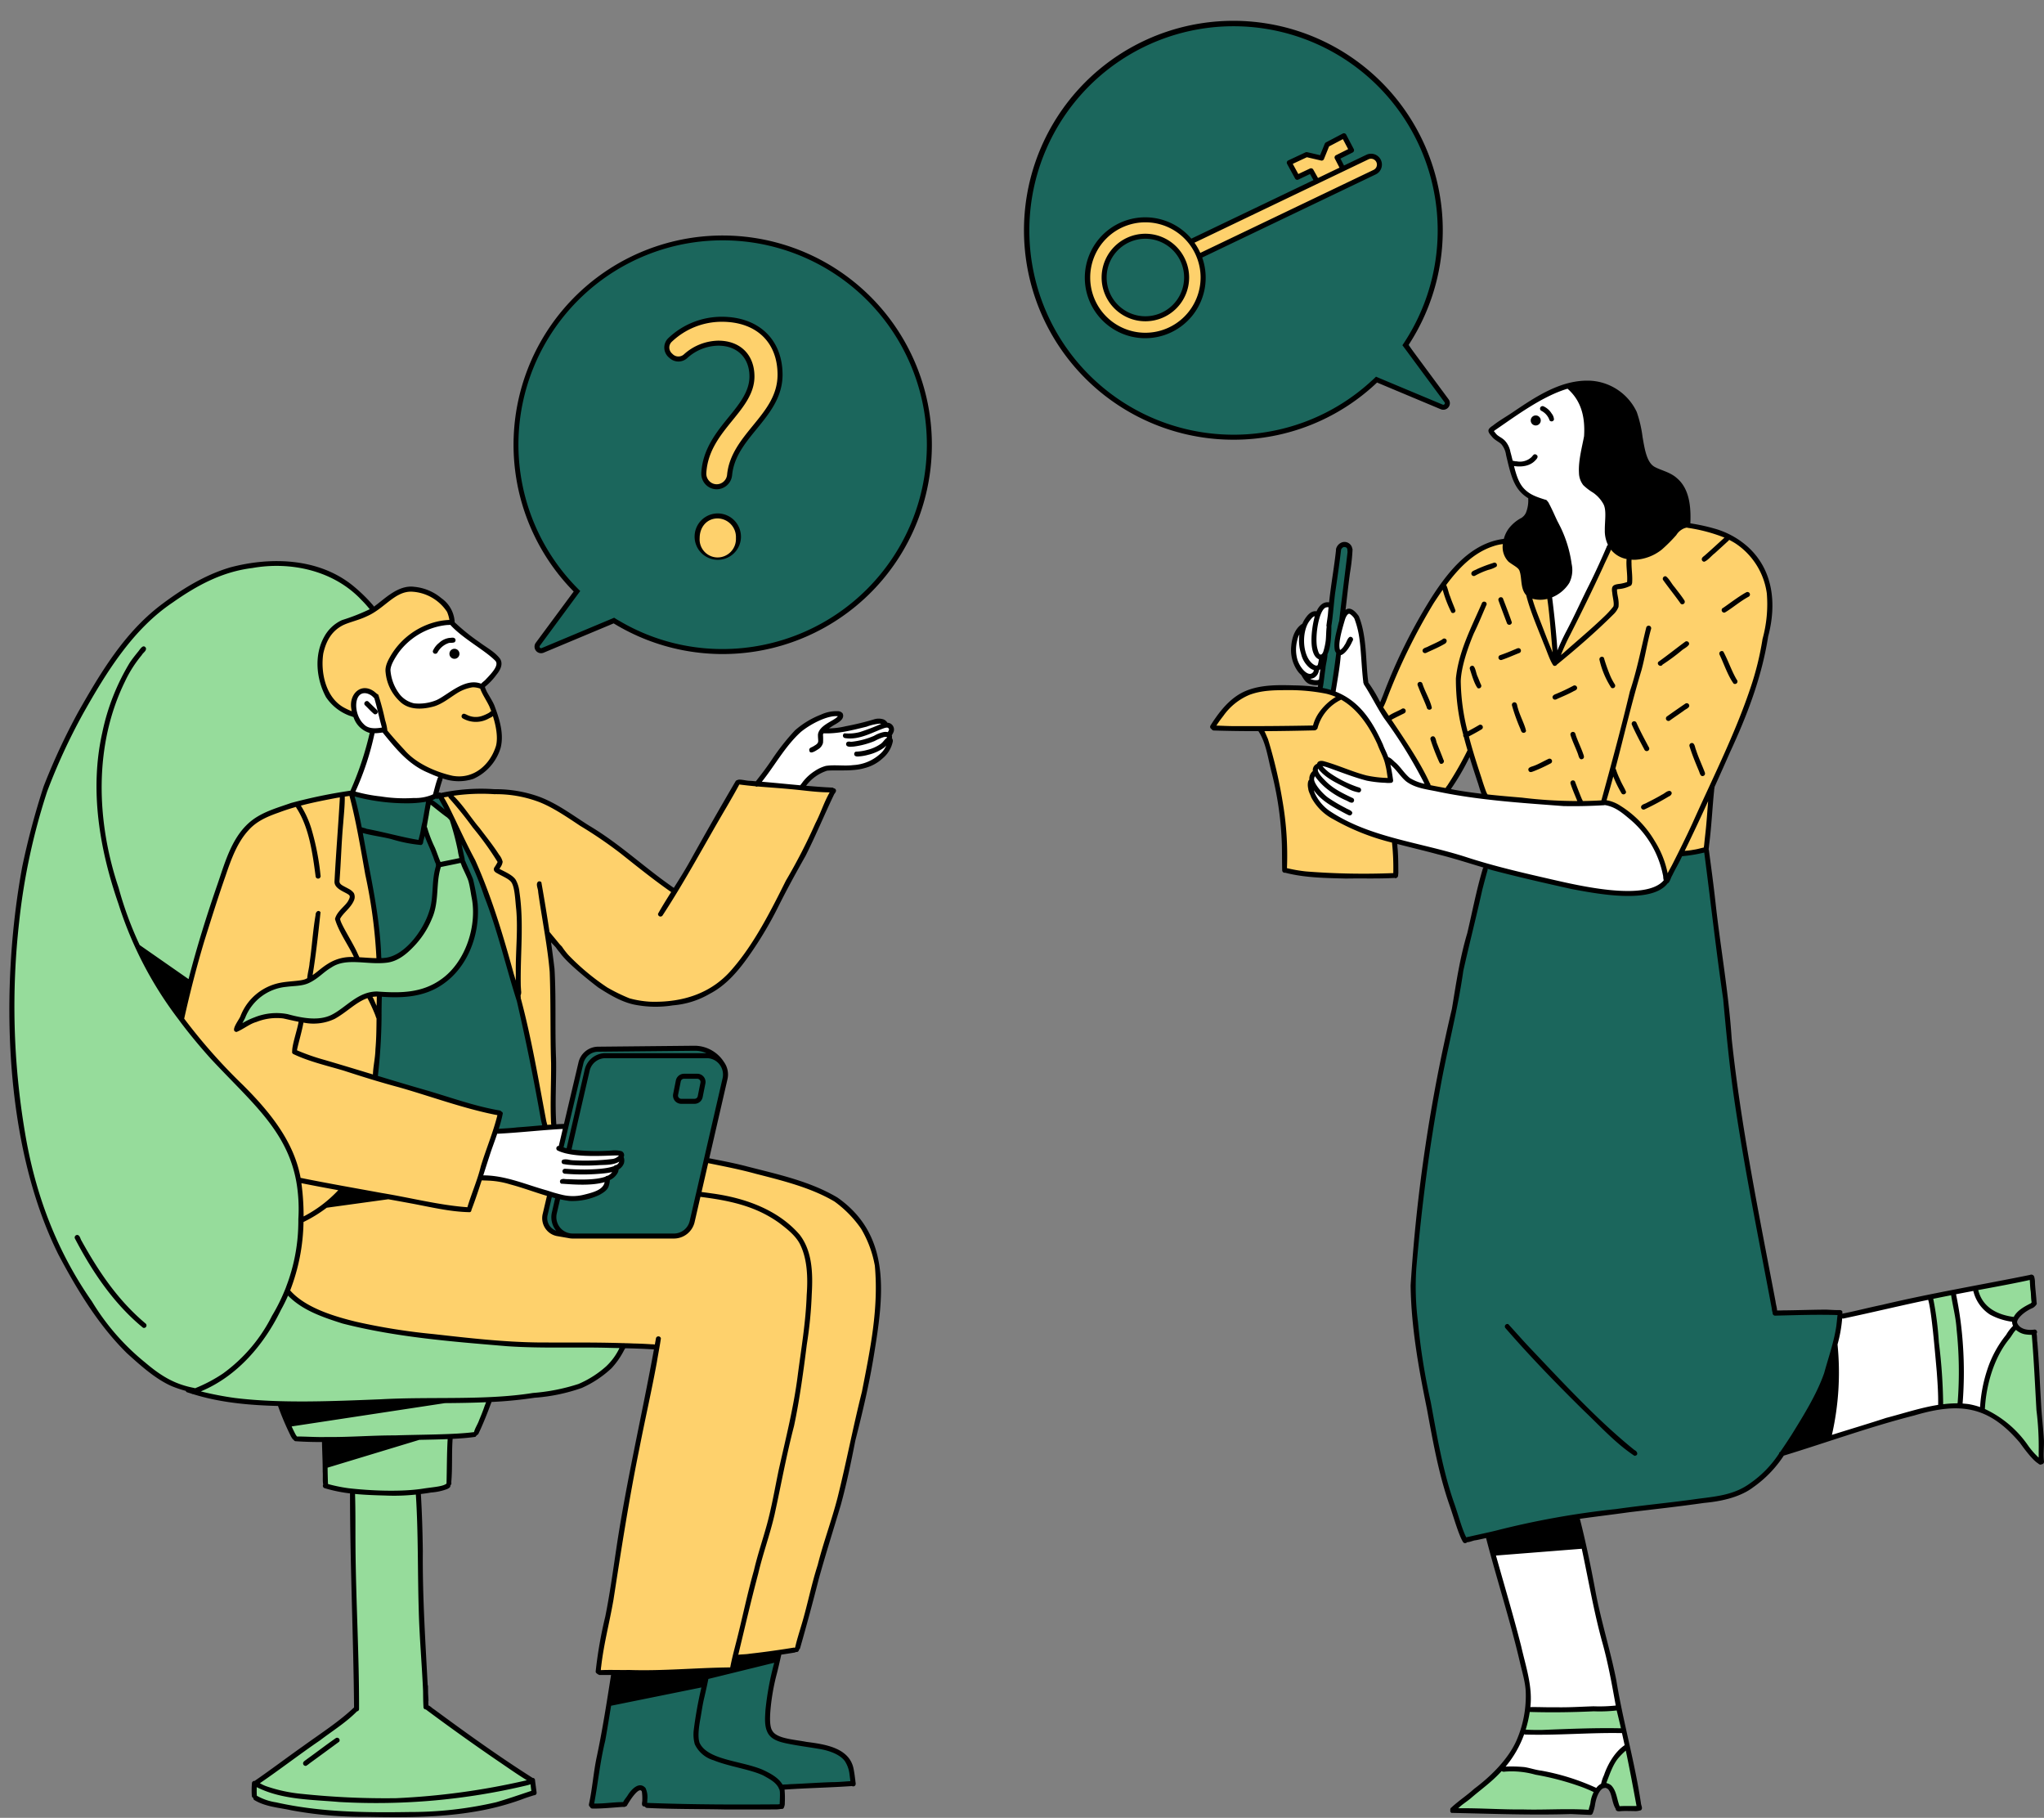 <?xml version="1.0" encoding="UTF-8" standalone="no"?><svg xmlns="http://www.w3.org/2000/svg" xmlns:xlink="http://www.w3.org/1999/xlink" data-name="Layer 37" fill="#000000" height="446.6" preserveAspectRatio="xMidYMid meet" version="1" viewBox="-2.3 -5.2 502.3 446.6" width="502.3" zoomAndPan="magnify"><rect x="-2.3" y="-5.2" width="502.3" height="446.6" fill="#808080" stroke="none"/><g id="change1_1"><path d="M395.663,414.281l5.035,24.584s-5.133.176-5.225.095a11.941,11.941,0,0,0-1.742-3.971,2.454,2.454,0,0,0-1.881-1.315c-.892.022-1.506.884-1.904,1.683a16.527,16.527,0,0,0-1.523,4.764s-33.881-.307-33.652-.819a103.856,103.856,0,0,0,8.506-7.053,39.767,39.767,0,0,0,4.234-4.418,30.224,30.224,0,0,0,5.811-13.568Zm103.341-70.672s-1.583-21.63-1.401-21.399a9.19,9.19,0,0,1-3.698-.917,1.244,1.244,0,0,1-.52-.388,1.331,1.331,0,0,1-.166-.576,3.015,3.015,0,0,1,1.876-3.874c.908-.506,1.816-1.013,2.612-1.393l-.846-6.625-25.324,4.957,1.812,9.806s.979,16.875,1.018,16.935a32.365,32.365,0,0,1,6.497.131,19.395,19.395,0,0,1,8.279,3.551,31.633,31.633,0,0,1,6.412,6.402,17.252,17.252,0,0,0,3.706,4.025ZM121.559,324.959,93.092,321.582s-7.639-1.5-8.319-1.741c-4.993-1.139-10.223-2.397-14.02-5.833a6.96,6.96,0,0,0-2.567-1.809,45.264,45.264,0,0,0,2.359-7.264,46.337,46.337,0,0,0,.687-5.691q.194-2.457.388-4.914c.134-1.702.269-3.406.234-5.113a27.443,27.443,0,0,0-4.119-13.73c-2.98-5.894-7.719-10.679-12.902-15.58a126.126,126.126,0,0,1-12.571-14.767c2.324-6.351,3.326-13.097,5.022-19.643A193.273,193.273,0,0,1,54.224,205.12c1.573-3.33,3.29-6.829,6.373-8.843a17.744,17.744,0,0,1,3.515-1.658,75.661,75.661,0,0,1,20.068-4.54,109.144,109.144,0,0,0,4.921-15.402,4.398,4.398,0,0,1-2.491-1.541,26.197,26.197,0,0,1-1.764-2.688,9.85,9.85,0,0,1-5.922-4.258,16.384,16.384,0,0,1-2.433-7c-.352-2.67-.212-5.561,1.297-7.791a12.262,12.262,0,0,1,5.386-3.953,41.621,41.621,0,0,0,6.1-2.914,31.237,31.237,0,0,0-20.453-11.427,79.712,79.712,0,0,0-12.137,1.352A31.456,31.456,0,0,0,44.94,139.255,51.917,51.917,0,0,0,27.161,154.78q-3.288,5.015-6.444,10.114A99.244,99.244,0,0,0,12.26,180.865c-4.411,7.913-6.449,16.891-8.443,25.78C1.139,219.364.722,232.441.711,245.674c-.178,7.813.801,15.604,1.889,23.343a108.112,108.112,0,0,0,3.051,15.677c.843,2.85,1.906,5.637,2.724,8.655A118.185,118.185,0,0,0,19.86,315.258a68.08,68.08,0,0,0,10.756,12.923,35.451,35.451,0,0,0,14.538,8.261c4.392,1.854,9.24,2.249,13.993,2.622l6.936.544,4.083,8.245,6.374.326.971-.034s.067,11.808-.009,11.934a30.054,30.054,0,0,0,6.788,1.415l.291,14.152.603,39.036L60.259,433.522a25.834,25.834,0,0,0,.057,3.193,80.633,80.633,0,0,0,20.788,3.796c6.764.332,13.548-.191,20.627-.043,9.277.32,18.377-2.326,27.225-5.132l-.423-3.13L109.28,418.853l-6.96-4.971-1.019-30.33-.697-21.79,6.508-1.584.972-.729-.03-11.603,6.515-.581s3.497-8.474,3.962-8.574a96.175,96.175,0,0,0,16.516-1.692,21.268,21.268,0,0,0,15.948-11.661l-15.911-.026ZM79.85,231.028c-2.831,1.227-4.609,4.298-7.535,5.276-1.996.667-4.19.239-6.264.595a10.871,10.871,0,0,0-6.349,3.982,18.038,18.038,0,0,0-3.389,6.758,11.88,11.88,0,0,1,8.577-3.236c2.975.121,5.816,1.365,8.79,1.506a12.044,12.044,0,0,0,7.498-2.209c1.201-.858,2.24-1.935,3.487-2.724,4.474-2.831,10.34-1.353,15.528-2.406,6.492-1.318,11.69-6.84,13.526-13.204s.602-13.361-2.44-19.245l-1.949-8.884-1.013-2.096-5.132-4.05-1.396,7.229s3.849,8.52,3.791,9.214c-1.111,3.016-.909,6.34-1.469,9.505a19.96,19.96,0,0,1-5.008,10.049,11.627,11.627,0,0,1-3.329,2.603c-3.418,1.672-7.454.794-11.257.667A10.802,10.802,0,0,0,79.85,231.028Z" fill="#96dc9b"/></g><g id="change2_1"><path d="M351.816,94.83c-.103-.076-15.97-6.676-15.97-6.676a46.349,46.349,0,0,1-17.961,11.203,50.879,50.879,0,0,1-41.078-3.419A53.892,53.892,0,0,1,253.171,69.146a53.953,53.953,0,0,1,.709-37.498,50.689,50.689,0,0,1,62.61-28.62,51.876,51.876,0,0,1,25.437,18.591,49.329,49.329,0,0,1,9.753,28.38A52.215,52.215,0,0,1,343.778,78.84c-.749.306,9.657,14.693,9.657,14.693a.864.864,0,0,1-.351,1.121A1.911,1.911,0,0,1,351.816,94.83ZM188.748,55.186A52.704,52.704,0,0,0,155.209,57.51a51.316,51.316,0,0,0-24.567,22.274,44.34,44.34,0,0,0-2.666,5.842,46.748,46.748,0,0,0-2.804,10.348,51.511,51.511,0,0,0,1.678,23.805,50.2,50.2,0,0,0,12.392,20.288s-9.65,13.382-9.582,13.485a.956.956,0,0,0,.148,1.136.978.978,0,0,0,.608.271,2.036,2.036,0,0,0,.802-.159s17.541-7.607,17.8-7.615a48.78,48.78,0,0,0,23.709,7.714,50.85,50.85,0,0,0,44.596-22.153,48.17,48.17,0,0,0,8.42-24.497,51.313,51.313,0,0,0-8.882-33.339A49.614,49.614,0,0,0,188.748,55.186ZM433.952,317.31l-3.013-15.96-4.307-22.802-2.918-19.94-3.648-31.783-2.918-23.126-8.947,1.05-44.928-.318L361.604,211.96l-6.026,27.119-6.538,33.9-3.192,21.667-.841,14.047.081,3.293.953,14.191,4.629,24.478,2.979,11.514,4.262,11.158,20.681-5.012,8.43-1.157s26.42-3.189,26.791-3.21q3.855-.488,7.686-1.149a16.83,16.83,0,0,0,5.542-1.666,15.44,15.44,0,0,0,3.288-2.721,62.792,62.792,0,0,0,7.513-9.325,107.856,107.856,0,0,0,7.668-13.734,54.03,54.03,0,0,0,4.409-18.335Zm-105.94-188.823a1.477,1.477,0,0,0-1.397,1.377l-1.788,14.051s-.574,4.729-.52,5.169a15.386,15.386,0,0,1-.611,5.604c-.214.576-.496,1.124-.758,1.68l-.982,7.667,3.444.82s1.449-9.349,1.319-9.577c-.799-3.314.096-6.783,1.132-10.03,0,0,1.704-15.384,1.606-15.435A1.477,1.477,0,0,0,328.012,128.487Zm-130.137,295.45a66.373,66.373,0,0,1-7.99-1.558,5.602,5.602,0,0,1-2.071-.862c-1.532-1.187-1.506-3.467-1.373-5.702q.962-7.202,2.522-14.306l-13.171,4.188-10.683,1.692-16.833-1.217-5.346,32.444s8.223-.531,8.15-.496a26.962,26.962,0,0,1,3.099-3.538c.33-.316.804-.645,1.205-.425a.999.999,0,0,1,.401.57,9.161,9.161,0,0,1,.305,3.533l25.941.743,7.353-.051.583-5.274s17.167-.797,17.103-.566c.013-2.486-.439-5.184-2.253-6.883C203.007,424.533,200.334,424.261,197.875,423.937ZM164.475,298.664c1.37-.332,2.249-1.631,2.966-2.845l6.358-27.143s2.439-9.527,2.396-9.373a6.871,6.871,0,0,0-2.268-4.714,9.927,9.927,0,0,0-4.765-2.33l-19.827.37s-5.231-.086-5.685.111a5.459,5.459,0,0,0-2.055.999,6.06,6.06,0,0,0-1.418,3.433l-6.034,26.663s-2.542,8.598-2.337,8.876a3.365,3.365,0,0,0,.34,3.083,5.325,5.325,0,0,0,2.497,1.967,13.209,13.209,0,0,0,3.129.764s23.909.077,24.192.25A21.858,21.858,0,0,0,164.475,298.664ZM95.364,191.59c-3.865-.111-7.841-.332-11.423-1.637l3.631,16.433,3.57,23.806-.012.492a10.929,10.929,0,0,0,4.641-.997,11.571,11.571,0,0,0,3.336-2.597,20.002,20.002,0,0,0,5.01-10.056c.554-3.163.357-6.487,1.465-9.502.062-.689-3.791-9.207-3.791-9.207l1.391-7.238A30.114,30.114,0,0,1,95.364,191.59Zm36.422,80.095-3.323-16.703-4.037-17.848-7.287-22.919-4.308-10.007s-6.844-14.008-7.029-14.008a13.147,13.147,0,0,1-2.622.886l5.133,4.05,1.022,2.105,1.945,8.875c3.04,5.884,4.271,12.888,2.437,19.251s-7.028,11.878-13.527,13.207c-2.979.603-6.191.369-9.219.603l-.012.899L89.702,259.683l19.227,5.625,12.001,3.003-1.674,4.948Z" fill="#1b665c"/></g><g id="change3_1"><path d="M213.149,309.485a81.811,81.811,0,0,1-1.059,15.202c.086.529-4.542,24.212-4.542,24.212l-3.791,16.285-10.672,34.921-14.18,2.203-1.428,2.732-33.05.517.64-3.557,2.93-15.743,1.071-5.515,6.647-37.998,3.336-16.1-.48-1.009-13.047-.234-23.067-.505c-12.568-.948-25.209-1.908-37.456-4.911-6.044-1.477-12.198-3.594-16.543-8.038a39.703,39.703,0,0,0,3.028-12.875,101.597,101.597,0,0,0-.099-12.986A32.052,32.052,0,0,0,67.94,275.365a77.572,77.572,0,0,0-14.364-17.134c-.259-.222-11.3-12.949-11.3-12.949l.209-1.342,5.662-21.233,7.016-19.239a15.334,15.334,0,0,1,7.336-8.309,29.182,29.182,0,0,1,5.44-1.933c3.163-.874,6.364-1.674,9.552-2.474a27.567,27.567,0,0,1,3.988-.8,27.643,27.643,0,0,1,5.699.246c2.142.246,4.296.492,6.438.726,3.299.382,6.721.739,9.933.061-.123.037-.246.074-.369.099a30.114,30.114,0,0,1-7.816.505c-3.865-.111-7.841-.332-11.423-1.637l3.631,16.433,3.57,23.806-.012.492c-2.179.061-4.431-.259-6.61-.332a10.875,10.875,0,0,0-4.665.677c-2.831,1.231-4.616,4.296-7.545,5.281-1.994.665-4.185.234-6.253.591a10.842,10.842,0,0,0-6.351,3.976,18.241,18.241,0,0,0-3.397,6.758,11.917,11.917,0,0,1,8.579-3.237c2.979.123,5.822,1.366,8.789,1.514a12.034,12.034,0,0,0,7.508-2.216c1.194-.849,2.228-1.933,3.483-2.72a13.394,13.394,0,0,1,6.302-1.797l-.012.899L89.702,259.683l19.227,5.625,12.001,3.003-1.674,4.948,12.53-1.575-3.323-16.703-4.037-17.848-7.287-22.919-4.308-10.007s-6.228-12.752-6.967-13.921a24.039,24.039,0,0,1,2.745-.517,62.262,62.262,0,0,1,11.903-.837,29.239,29.239,0,0,1,11.57,2.708,40.716,40.716,0,0,1,3.631,2.08,124.401,124.401,0,0,1,10.401,7.053c.086.049,10.044,7.964,10.044,7.964l7.201,5.65,6.499-11.657,8.887-15.534,4.16.197,12.432.898,7.262.874-9.06,18.845c-2.61,4.284-4.714,8.862-7.09,13.281a49.779,49.779,0,0,1-8.629,12.26c-1.797,2.61-4.739,4.222-7.595,5.785a19.455,19.455,0,0,1-2.708,1.292,16.168,16.168,0,0,1-2.966.665,29.922,29.922,0,0,1-14.365-1.231,61.552,61.552,0,0,1-17.257-15.091c-.456-.468.517,8.198.517,8.198l.172,17.971.308,12.851-1.071,24.335c-.357,1.44-.702,2.88-1.058,4.32a5.344,5.344,0,0,0-.197,1.256,4.571,4.571,0,0,0,.271,1.391,4.521,4.521,0,0,0,1.403,2.339,5.009,5.009,0,0,0,2.536.751,39.314,39.314,0,0,0,4.813.16c.197-.049,22.316-.049,22.316-.049a5.188,5.188,0,0,0,4.973-3.816c.369-.394,3.496-15.14,3.496-15.14,6.536,2.117,13.417,2.979,20.027,4.899,6.598,1.908,13.171,5.108,17.171,10.697A27.268,27.268,0,0,1,213.149,309.485ZM292.801,57.705a16.494,16.494,0,0,1-.332,11.041,13.997,13.997,0,0,1-5.613,6.413,15.879,15.879,0,0,1-8.272,2.24,12.509,12.509,0,0,1-8.272-2.88,16.415,16.415,0,0,1-2.265-2.622,18.979,18.979,0,0,1-2.388-4.173,13.031,13.031,0,0,1-.8-4.099,14.395,14.395,0,0,1,25.332-9.872L321.136,39.34,319.93,36.915l-3.36,1.452-1.908-3.73,4.148-1.859,3.816.825,1.625-3.397,3.963-1.834,1.551,3.397-3.336,1.859,1.317,2.413c2.068-.628,3.865-1.97,5.921-2.659a3.369,3.369,0,0,1,1.354-.222,1.516,1.516,0,0,1,1.182.603,1.821,1.821,0,0,1,.271.8,3.047,3.047,0,0,1-.997,2.597c-.037.098-8.764,4.259-8.764,4.259Zm-3.803,2.203a9.09,9.09,0,0,0-.702-1.674,8.564,8.564,0,0,0-.96-1.403,11.882,11.882,0,0,0-4.32-3.41,9.53,9.53,0,0,0-5.367-.332,10.08,10.08,0,0,0,.96,20.027,10.327,10.327,0,0,0,8.641-3.89A10.456,10.456,0,0,0,288.997,59.908ZM173.938,121.374a5.761,5.761,0,0,0-4.205,2.799,5.505,5.505,0,0,0-.191,5.03,5.271,5.271,0,0,0,4.085,2.908,5.092,5.092,0,0,0,2.722-.46,5.468,5.468,0,0,0,2.829-5.991A5.641,5.641,0,0,0,173.938,121.374ZM163.499,82.557a4.302,4.302,0,0,0,2.759-.466c.855-.415,1.626-.982,2.452-1.452a10.441,10.441,0,0,1,8.515-.941,8.098,8.098,0,0,1,5.362,6.445,9.533,9.533,0,0,1-1.154,5.353,28.426,28.426,0,0,1-3.148,4.566c-1.335,1.69-2.489,3.512-4.237,5.735a15.882,15.882,0,0,0-3.298,8.193,5.319,5.319,0,0,0,.144,2.212,3.182,3.182,0,0,0,5.769.592,7.595,7.595,0,0,0,.7-2.353,20.755,20.755,0,0,1,2.987-7.199,59.285,59.285,0,0,0,6.293-8.051,17.477,17.477,0,0,0,1.987-3.786,14.371,14.371,0,0,0,.689-4.234,15.432,15.432,0,0,0-.811-5.832A13.33,13.33,0,0,0,178.083,73.25a18.991,18.991,0,0,0-13.141,3.183,9.339,9.339,0,0,0-2.728,2.477,2.784,2.784,0,0,0-.566,1.734A2.306,2.306,0,0,0,163.499,82.557ZM432.341,139.562c-1.016-6.297-6.071-11.44-11.98-13.84s-12.546-2.395-18.847-1.405c0,0-32.418,2.474-32.566,2.782-5.376.515-9.904,4.217-13.495,8.252-8.701,9.775-13.856,22.119-18.857,34.212L347.19,188.473l5.722,1.791,5.853-10.527,3.931,11.75,44.628,19.693,3.698-6.813,5.645-.908s1.819-15.057,1.463-15.244c6.937-13.106,12.592-27.137,14.182-41.88A25.457,25.457,0,0,0,432.341,139.562Zm-94.948,38.736a27.178,27.178,0,0,0-3.073-5.082c-2.282-3.097-4.985-6.019-8.451-7.687-3.795-1.825-8.156-1.99-12.368-1.946a27.976,27.976,0,0,0-7.351.79,16.705,16.705,0,0,0-10.331,9.022s11.78.766,12.028.458a108.449,108.449,0,0,1,5.222,22.436,42.551,42.551,0,0,1,.114,11.963c8.476,2.217,18.481,1.974,27.538,1.534-.109-6.98-.446-13.958-1.093-20.909A33.705,33.705,0,0,0,337.394,178.298Zm-256.502-9.831c3.305,2.636,9.171,2.312,11.308,6.066a16.942,16.942,0,0,0,2.344,3.09,29.729,29.729,0,0,0,9.438,6.82,17.9,17.9,0,0,0,5.649,1.651,10.019,10.019,0,0,0,5.733-1.033,9.774,9.774,0,0,0,4.614-6.368,15.336,15.336,0,0,0-.468-7.992,36.465,36.465,0,0,0-3.409-7.33s-7.059-15.795-7.115-15.659a9.615,9.615,0,0,0-13.622-7.226c-2.067.98-3.714,2.658-5.654,3.87a58.124,58.124,0,0,1-6.603,3.04,11.37,11.37,0,0,0-5.506,4.558,10.575,10.575,0,0,0-1.053,3.668C75.947,160.31,77.198,165.521,80.892,168.467Z" fill="#fed16c"/></g><g id="change4_1"><path d="M106.305,185.296c-.051-.07-1.807,5.476-1.807,5.476a23.229,23.229,0,0,1-7.68.788c-4.304-.04-8.731-.105-12.707-1.753a50.8,50.8,0,0,0,5.045-15.477,6.711,6.711,0,0,1-4.64-6.013,4.556,4.556,0,0,1,.588-2.497,2.841,2.841,0,0,1,2.088-1.389,4.519,4.519,0,0,1,3.042,1.304c-.021.024,1.956,8.337,1.956,8.337a12.066,12.066,0,0,0,2.325,3.33A30.514,30.514,0,0,0,106.305,185.296Zm13.91-27.39a1.471,1.471,0,0,0-.038-.804,1.702,1.702,0,0,0-.554-.622l-10.637-8.558a2.344,2.344,0,0,0-.8-.483,2.224,2.224,0,0,0-1.036.035,21.03,21.03,0,0,0-11.54,6.684,8.924,8.924,0,0,0-2.556,5.404,7.627,7.627,0,0,0,.518,2.811,10,10,0,0,0,1.798,3.131,8.001,8.001,0,0,0,7.136,2.727c2.418-.387,4.448-1.952,6.53-3.242s4.583-2.367,6.891-1.575C117.918,162.083,119.824,160.268,120.215,157.906Zm95.112,14.491a4.924,4.924,0,0,0-1.71-.445,8.499,8.499,0,0,0-2.937.563,38.42,38.42,0,0,1-10.69,1.799,17.084,17.084,0,0,1,2.816-1.944,3.644,3.644,0,0,0,1.036-.72,1.088,1.088,0,0,0,.227-1.172,1.057,1.057,0,0,0-.878-.507,2.953,2.953,0,0,0-1.039.175,23.57,23.57,0,0,0-9.947,5.543,34.736,34.736,0,0,0-4.068,5.235c-1.407,2.072-2.815,4.143-4.619,6.506,0,0,11.026,1.093,11.13.762a10.133,10.133,0,0,1,6.345-4.268,20.969,20.969,0,0,1,2.968-.111,28.905,28.905,0,0,0,5.096-.534,12.998,12.998,0,0,0,4.281-1.45,5.814,5.814,0,0,0,2.76-3.459c.234-.951.151-1.956.3-2.927a2.773,2.773,0,0,0,.176-1.978A2.295,2.295,0,0,0,215.327,172.397ZM149.72,277.966a9.503,9.503,0,0,0-2.998.141,24.455,24.455,0,0,1-11.249-1.151l1.385-5.627-13.288,1.267-3.929-.33s-4.002,12.479-3.605,12.189c3.482-.454,6.961.632,10.305,1.706l4.317,1.386a39.278,39.278,0,0,0,5.944,1.571,13.144,13.144,0,0,0,6.089-.337,15.132,15.132,0,0,0,2.401-1.071,5.245,5.245,0,0,0,1.655-1.214,2.008,2.008,0,0,0,.311-2.123,3.548,3.548,0,0,0,2.013-2.588,2.77,2.77,0,0,0,1.777-2.185,1.466,1.466,0,0,0-.398-1.336A1.579,1.579,0,0,0,149.72,277.966Zm242.835-85.957-15.274-.092-16.256-1.481-11.721-2.053-.601-.612-3.715-7.332-8.011-11.796-3.441-6.488q-.275-4.165-.831-8.305a21.918,21.918,0,0,0-2.133-7.763c-.251-.454-.617-.943-1.135-.951-.523-.008-.904.478-1.169.928a13.327,13.327,0,0,0-1.663,8.726c.121.093-1.372,9.941-1.372,9.941a26.505,26.505,0,0,1,9.675,9.144,29.361,29.361,0,0,1,4.301,12.627,34.134,34.134,0,0,1-8.578-1.573c-.861-.283-1.712-.607-2.597-.804a14.585,14.585,0,0,1-3.062-.732c-.798-.372-1.552-1.018-2.428-.928-.905.094-1.526.941-1.937,1.752a7.662,7.662,0,0,0-.76,2.15,6.7,6.7,0,0,0,.752,4.174,11.662,11.662,0,0,0,2.728,3.313c4.103,3.597,9.535,5.205,14.801,6.634,10.033,2.722,19.555,5.336,29.076,7.949a161.007,161.007,0,0,0,20.338,4.648,36.636,36.636,0,0,0,14.161.798c2.065-.269,4.314-.809,5.526-2.503A23.537,23.537,0,0,0,392.555,192.008ZM322.29,162.04s1.129-6.403,1.109-6.593a38.218,38.218,0,0,0,1.13-12.195,3.623,3.623,0,0,0-2.903,2.153,1.978,1.978,0,0,0-1.381.365,5.77,5.77,0,0,0-1.058,1.004,5.533,5.533,0,0,0-1.409,2.16,3.612,3.612,0,0,0-1.761,1.856,7.087,7.087,0,0,0-.537,2.546,9.309,9.309,0,0,0,3.258,7.966,2.656,2.656,0,0,0,1.547,1.2A2.052,2.052,0,0,0,322.29,162.04Zm43.237-59.372a8.042,8.042,0,0,1,1.638,1.438,5.348,5.348,0,0,1,.674,1.529c.701,2.194,1.375,4.4,2.223,6.542a11.424,11.424,0,0,0,2.347,3.99,13.176,13.176,0,0,0,4.405,2.542l1.87,22.459,1.483,14.926,6.809-13.366s8.229-17.885,8.72-18.28A48.552,48.552,0,0,0,388.99,93.963a12.073,12.073,0,0,0-4.421-4.726,55.299,55.299,0,0,0-20.218,11.658A2.759,2.759,0,0,0,365.527,102.669Zm26.74,312.051,3.2-.531-3.435-16.648L388.7,382.994l-2.348-10.029-21.879,2.296c2.168,8.34,4.337,16.681,6.717,25.13a71.714,71.714,0,0,1,2,9.742,13.011,13.011,0,0,1,.016,4.601Zm-8.454,5.52-11.792-.083a20.774,20.774,0,0,1-5.985,9.21A58.014,58.014,0,0,1,389.849,434.74c.741-.393,1.359-.728,2.001-1.011a17.549,17.549,0,0,1,5.8-9.703c.089-.276-.746-4.124-.746-4.124ZM492.932,319.291a24.255,24.255,0,0,1-6.172-2.555,8.179,8.179,0,0,1-3.808-5.281l-5.721,1.183a9.171,9.171,0,0,1,1.238,3.677,71.561,71.561,0,0,1,1.01,15.165,82.056,82.056,0,0,0-.211,8.254c.091.176,5.622,1.817,5.622,1.817a32.906,32.906,0,0,1,6.814-19.35,5.191,5.191,0,0,1,1.296-1.294A6.691,6.691,0,0,0,492.932,319.291Zm-21.425-5.878-21.519,4.909-1.781,7.337L446.13,348.375l16.471-5.144,11.966-2.862a155.157,155.157,0,0,0-2.485-26.289Z" fill="#ffffff"/></g><g id="change5_1"><path d="M376.44,95.709a.616.616,0,0,1,.621-1.063A4.577,4.577,0,0,1,379.012,96.4a2.509,2.509,0,0,1,.57,1.478.616.616,0,0,1-1.077.209A4.093,4.093,0,0,0,376.44,95.709Zm-1.342,1.157a1.231,1.231,0,0,0,0,2.462A1.231,1.231,0,0,0,375.098,96.866Zm124.9,256.932v.061c-.012-.012-.012-.012-.012-.025a.599.599,0,0,1-.591.714c-.012.012-.025.012-.037.025-.32.172-.615-.061-.849-.271-1.292-.788-3.237-3.373-4.444-5.059-7.508-8.826-14.414-10.118-25.923-6.696-10.844,2.757-21.393,6.598-32.09,9.872a28.552,28.552,0,0,1-7.508,7.767c-3.508,2.646-8.358,3.508-12.087,3.853-5.859.849-12.974,1.637-18.23,2.265-4.222.591-8.272,1.071-12.284,1.637,1.526,5.97,2.757,11.989,3.877,18.045,1.391,7.287,3.643,14.364,5.084,21.639,1.649,10.093,4.505,19.941,6.032,30.071.049.751.505,1.243.098,1.76a.559.559,0,0,1-.394.16,4.151,4.151,0,0,1-1.465.123c-1.034.012-2.08-.061-3.127.025-.505.061-1.28.123-1.305-.579-.886-1.391-.911-3.52-1.637-4.518a1.263,1.263,0,0,0-1.009-.628.744.744,0,0,1-.369.086c-.911.369-1.772,2.031-2.092,4.284a9.705,9.705,0,0,1-.492,1.773c-.012.025-.037.061-.049.086,0,.012-.012.025-.012.037-.037.074-.049.148-.111.197a.577.577,0,0,1-.431.184c-1.613-.049-3.225-.148-4.837-.209-9.761.308-19.584-.086-29.32-.283a.579.579,0,0,1-.271-.689c0-.049-.025-.074-.025-.123a.641.641,0,0,1,.259-.505.043.043,0,0,0,.025-.012c.025-.025.037-.037.049-.037l.049-.049a.737.737,0,0,1,.098-.099c1.969-1.748,3.594-2.769,5.416-4.419,4.173-3.114,8.382-7.336,10.376-11.841a27.342,27.342,0,0,0,2.29-11.534c-.012-2.511-.825-5.022-1.465-7.816-2.388-10.216-5.65-20.211-8.284-30.379v-.025c-.849.185-1.686.382-2.536.542-.517.012-1.465.48-2.154.492a.545.545,0,0,1-.382.209.338.338,0,0,1-.111.012.597.597,0,0,1-.505-.308.263.263,0,0,1-.037-.061c-1.034-1.723-2.216-5.908-3.2-8.776-2.733-7.755-4.148-15.879-5.638-23.929-2.031-9.958-3.853-20.051-3.988-30.231a403.849,403.849,0,0,1,10.143-67.946c1.034-6.241,1.945-12.506,3.767-18.574,1.256-5.28,2.253-10.623,3.816-15.829a.546.546,0,0,1,.209-.32c-3.767-1.12-7.508-2.339-11.324-3.274-3.262-.886-6.598-1.662-9.884-2.523.025.406.025.812.086,1.194.16,1.982.16,3.964.172,5.945-.025.16-.025.345-.061.529a.589.589,0,0,1-.259.566.569.569,0,0,1-.086.086.575.575,0,0,1-.529.025c-3.963.222-7.952.074-11.94.148-4.948-.135-9.995-.172-14.82-1.403l-.074-.037a.616.616,0,0,1-.775-.579c-.049-2.043-.037-4.087-.074-6.118a81.918,81.918,0,0,0-2.486-17.774c-.96-3.643-1.366-7.398-3.287-10.303-3.656,0-7.324-.037-10.967-.16a.613.613,0,0,1-.529-.332.833.833,0,0,1-.234-.197.595.595,0,0,1-.049-.677c.357-.579.714-1.145,1.108-1.686,1.933-2.782,4.284-5.416,7.447-6.782,3.73-1.588,7.915-1.526,11.891-1.415a50.419,50.419,0,0,1,5.933.418,3.333,3.333,0,0,1,.098-.505,4.663,4.663,0,0,1-2.019-.197c-1.046-.32-1.6-1.342-2.13-2.216a.045.045,0,0,1-.012-.037,5.272,5.272,0,0,1-.911-.997,8.973,8.973,0,0,1-1.551-6.154c.172-2.08.898-4.284,2.732-5.465.123-.283.259-.554.406-.825.677-1.083,1.649-2.45,3.077-2.216.591-1.317,1.588-2.425,3.077-2.203.505-4.604,1.268-8.752,1.699-12.789a.523.523,0,0,1,.049-.357c-.025-.061-.012-.123.049-.234a2.346,2.346,0,0,1,1.391-1.366,1.942,1.942,0,0,1,2.523,1.576v.012a.17.17,0,0,1,.062.099,47.004,47.004,0,0,1-.628,5.785c-.418,3.016-.763,6.364-1.096,9.121.825-.603,1.896-.357,3.25,1.539,2.043,4.936,1.674,11.484,2.326,16.088a.357.357,0,0,1,0,.197,32.96,32.96,0,0,1,2.93,4.874c.209-.455.332-.825.714-1.736a132.972,132.972,0,0,1,12.087-24.286c4.111-6.351,9.601-13.134,17.59-14.118a7.463,7.463,0,0,1,1.169-2.486,9.461,9.461,0,0,1,3.213-2.696.833.833,0,0,0,.172-.136,2.88,2.88,0,0,0,.874-1.095,7.945,7.945,0,0,0,.566-3.459c0-.037.025-.062.025-.099-3.594-2.166-4.271-5.613-5.465-10.598a5.19,5.19,0,0,0-1.132-2.646c-.542-.616-1.662-.985-2.4-1.97-1.145-1.256-1.095-1.76.308-2.659,1.526-1.218,3.225-2.154,4.837-3.249,5.761-3.89,12.161-8.223,19.436-7.742a13.418,13.418,0,0,1,11.053,7.644,29.991,29.991,0,0,1,1.44,6.191c.529,3.016,1.034,6.327,3.028,7.348,1.526.837,3.754,1.243,5.404,2.733,3.163,2.671,3.471,7.213,3.311,11.103a47.158,47.158,0,0,1,6.524,1.465,20.805,20.805,0,0,1,7.447,4.173c6.462,5.748,7.262,14.192,5.145,22.169-1.551,9.921-5.145,19.337-9.355,28.397q-1.902,4.32-3.84,8.616a.535.535,0,0,1,.012.197,2.197,2.197,0,0,0-.062.234c-.012.074-.012.148-.025.209a4.024,4.024,0,0,1-.037.48c-.369,3.607-.628,8.579-1.157,12.74-.037.209-.123,1.305-.16,1.305a.533.533,0,0,1,.012.197.468.468,0,0,1,.074.271c.542,4.087,1.096,8.124,1.613,12.789,1.132,10.487,3.237,22.095,3.964,33.382,2.252,21.282,6.634,42.786,10.783,64.561.074.714.345,1.477.369,2.191a10.794,10.794,0,0,0,1.268-.012c3.619-.025,7.25-.172,10.869-.184,1.108.049,2.228.135,3.336.111a.617.617,0,0,1,.579.394c.012.16-.012.332-.012.492.012,0,.025-.012.037-.012,3.237-.64,6.438-1.49,9.675-2.154,11.854-2.831,25.086-5.059,36.398-7.361a.746.746,0,0,1,1.071.579,5.003,5.003,0,0,1,.16,1.416c.086,1.575.295,3.151.394,4.727a.043.043,0,0,1-.012.025.564.564,0,0,1,.012.468,2.623,2.623,0,0,1-.96.911c-2.203.923-3.927,2.683-3.828,3.557.369,1.305,2.068,2.08,4.308,1.736a.61.61,0,0,1,.468.985c.172.702.074,1.514.209,2.228.418,4.997.615,10.007.911,15.005.148,3.028.542,6.044.702,9.084C500.023,350.425,499.801,352.111,499.998,353.798Zm-16.162-42.06c1.059,4.259,4.69,6.081,8.727,6.61.8-1.551,2.548-2.523,4.074-3.287.111-.025.197-.16.332-.308-.197-.849-.135-2.265-.295-3.053-.086-.812-.111-1.625-.172-2.437C492.76,310.101,488.268,310.913,483.836,311.738Zm-90.25-181.89c-.406,1.095-1.366,2.905-1.908,4.185-2.585,5.613-5.305,11.164-8.099,16.679a50.726,50.726,0,0,0-2.289,5.01,12.372,12.372,0,0,0,.997-.837c3.176-2.819,6.438-5.539,9.502-8.481a21.732,21.732,0,0,0,2.376-2.585c.308-.689-.209-2.413-.259-3.36-.345-1.883.382-2.056,2.043-2.252a11.714,11.714,0,0,0,1.6-.406c.148-1.883-.295-3.803-.123-5.662A6.413,6.413,0,0,1,393.587,129.848Zm-16.149-12.284a.662.662,0,0,1,.542.394,1.055,1.055,0,0,1,.271.345c.418.775.8,1.563,1.169,2.351.32.714.652,1.428.985,2.142.222.406.431.825.64,1.243,0,.012.012.025.025.037a30.056,30.056,0,0,1,2.856,9.293,7.022,7.022,0,0,1-.591,4.665,9.01,9.01,0,0,1-4.21,3.52c.541,4.333,1.009,8.69,1.305,13.048a52.012,52.012,0,0,1,2.326-4.973c1.945-3.705,3.643-7.533,5.539-11.275,1.465-2.942,3.077-6.499,4.16-9.035.025-.061.049-.123.049-.025a1.026,1.026,0,0,0,.025-.16v-.025a.6.6,0,0,1,.074-.16v.025a.045.045,0,0,0,.012-.037v-.012l.012-.012V128.9a.547.547,0,0,1,.222-.222,7.944,7.944,0,0,1-.775-3.57c-.025-2.462.505-5.108-.431-6.622a8.3,8.3,0,0,0-2.425-2.634,13.86,13.86,0,0,1-2.437-1.859,5.079,5.079,0,0,1-1.059-3.065c-.185-2.966.849-6.672,1.256-8.986.283-4.665-.665-8.653-4.062-11.644-6.154,1.834-12.506,6.548-17.787,10.167-.271.197-.197.16-.32.246.111.16.222.246.48.603.554.714,1.403.911,2.24,1.76a5.557,5.557,0,0,1,1.342,2.732c.209.726.382,1.465.566,2.203.357,0,.505.16.948.123a4.142,4.142,0,0,0,3.508-.886c.505-.357.739-1.292,1.526-.591.332.394-.037.862-.332,1.157-1.342,1.526-3.422,1.76-5.33,1.489.554,2.191,1.194,4.247,2.511,5.588C373.646,116.332,375.32,116.899,377.437,117.563Zm.505,24.372a7.173,7.173,0,0,1-3.68-.049c.702,2.474,1.711,4.862,2.634,7.275.751,1.982,1.576,4.074,2.351,5.921C378.89,151.13,378.496,145.615,377.942,141.935Zm-40.324,26.649c.445.678.905,1.367,1.369,2.061.964-.671,2.125-1.082,3.154-1.657.135-.092-.023.022-.06.052a.628.628,0,0,1,.893-.02.648.648,0,0,1-.223,1.037c-1.034.526-2.089,1.011-3.102,1.578,3.436,5.122,7.135,10.561,9.379,15.51a.893.893,0,0,1,.209.554c1.219.258,2.486.48,3.717.702a.574.574,0,0,1,.148-.246.224.224,0,0,1,.037-.049.702.702,0,0,1,.209-.295,79.416,79.416,0,0,0,4.985-8.69c-.317-1.073-.612-2.152-.893-3.234a.583.583,0,0,1-.148-.571,51.668,51.668,0,0,1-1.814-13.846c.689-6.782,3.914-12.74,6.425-18.574a.614.614,0,0,1,1.132.394c-1.034,2.351-1.92,4.604-3.176,7.176-1.354,3.225-3.065,8.062-3.188,11.669a52.103,52.103,0,0,0,1.68,12.354c.947-.493,1.883-1.007,2.801-1.552a.615.615,0,1,1,.65,1.044c-1.023.618-2.073,1.186-3.132,1.739.906,3.48,2.018,6.948,3.159,10.393.357,1.219,1.034,3.114,1.157,3.373.061.111.111.222.16.332a.152.152,0,0,1,.025.037.48.48,0,0,1,.099.123c2.77.308,5.601.542,8.481.788a111.339,111.339,0,0,0,13.565.83c-.575-1.429-1.207-2.839-1.675-4.308a.616.616,0,0,1,1.077-.537c.53,1.372,1.373,3.585,1.746,4.42.057.082.035.057-.033.005a.525.525,0,0,1,.202.422c1.534-.022,3.068-.072,4.602-.168,2.437-8.875,4.874-17.811,7.004-26.797,1.723-5.121,2.732-10.426,4.013-15.657a.618.618,0,0,1,1.194.32c-.948,3.348-1.452,6.807-2.363,10.167-2.421,7.977-4.279,16.111-6.41,24.168a.603.603,0,0,1,.155.255,18.462,18.462,0,0,0,.933,2.316c.479,1.177,1.27,2.375,1.531,3.148a.619.619,0,0,1-1.07.412,27.97,27.97,0,0,1-2.069-4.2c-.505,1.863-1.022,3.722-1.574,5.572a2.124,2.124,0,0,0-.086.259,9.195,9.195,0,0,1,3.508,1.428,25.357,25.357,0,0,1,8.37,8.653,23.432,23.432,0,0,1,3.139,7.865c.455-.886.985-1.785,1.342-2.523,1.637-3.225,3.237-6.462,4.751-9.749,4.997-11.189,10.389-21.762,14.217-33.124a72.42,72.42,0,0,0,3.016-12.174,32.131,32.131,0,0,0,1.046-11.201,17.595,17.595,0,0,0-7.718-12.272c-.51-.322-1.024-.607-1.543-.872a.617.617,0,0,1-.132.198c-1.141,1.041-2.274,2.09-3.422,3.123-.815.6-1.649,1.735-2.559,2.06a.615.615,0,0,1-.562-.853c.161-.346.539-.534.806-.794,1.598-1.402,3.159-2.845,4.728-4.279a40.032,40.032,0,0,0-9.082-2.41.995.995,0,0,1-.111-.049c-.049,0-.099.025-.135.012a3.399,3.399,0,0,0-1.182.48,4.066,4.066,0,0,0-1.329,1.342,39.096,39.096,0,0,1-3.57,3.57,11.536,11.536,0,0,1-6.548,2.499c-.308,0-.603,0-.886-.025,0,.271-.025.541,0,.8-.012,1.563.259,3.127.16,4.702a1.363,1.363,0,0,1-.271.837,7.633,7.633,0,0,1-3.2.898,1.427,1.427,0,0,0-.259.074v.061c-.012,1.379.566,2.376.369,4.247a5.04,5.04,0,0,1-1.256,1.834c-4.357,4.333-9.035,8.382-13.798,12.272a.073.073,0,0,0-.049.012.634.634,0,0,1-.874.283c-.849-1.071-1.674-3.742-2.425-5.453-1.219-3.163-3.323-7.964-4.284-11.854-1.452-1.551-1.034-4.197-1.588-5.798-.197-.935-1.366-1.354-2.733-2.4a5.141,5.141,0,0,1-1.415-4.345,11.048,11.048,0,0,0-2.388.541c-4.816,1.59-8.424,5.301-11.542,9.518.436.825.593,2.008.992,2.842.45,1.369.951,2.393,1.297,3.429a.616.616,0,0,1-.989.483,29.024,29.024,0,0,1-2.15-5.578c-.75,1.062-1.474,2.146-2.183,3.227a144.287,144.287,0,0,0-11.657,23.916A17.024,17.024,0,0,1,337.618,168.584Zm74.088,35.253a17.542,17.542,0,0,0,2.166-.271c.862-.111,1.686-.369,2.523-.554.025-.209.062-.418.086-.591.172-1.797.406-3.582.554-5.379.16-1.809.283-3.619.431-5.428C415.595,195.713,413.687,199.787,411.706,203.837Zm-50.935-16.999c-.652-1.994-1.317-4.013-1.933-6.044a59.85,59.85,0,0,1-4.567,7.829l-.037.037c.32.061.64.123.935.185,2.154.394,4.37.689,6.598.96C361.35,188.845,361.03,187.515,360.771,186.838Zm-32.582-39.721c-.763,2.56-1.748,5.994-1.169,7.385a3.204,3.204,0,0,0,1.083-1.206c.492-.579.665-1.699,1.317-2.031a.649.649,0,0,1,.603,1.083c-.406,1.034-1.686,3.127-2.831,3.41-.246,3.016-.775,5.822-1.243,8.789a.419.419,0,0,0-.012.123c-.012.012-.012.025-.012.049.369.148.751.295,1.108.48,5.33,2.548,8.173,7.348,10.524,12.531.332.96.862,1.871,1.305,3.09.751.197,1.255.948,1.871,1.403,1.231,1.132,2.117,2.622,3.41,3.705a11.576,11.576,0,0,0,3.631,1.44,116.491,116.491,0,0,0-9.958-16.125c-1.773-2.683-3.163-5.576-4.924-8.272a.698.698,0,0,1-.074-.246.713.713,0,0,1-.099-.406c-.455-3.693-.529-8.136-1.046-11.25a21.576,21.576,0,0,0-1.169-4.357,3.837,3.837,0,0,0-.874-.923l-.012-.012a.794.794,0,0,0-.086-.062c-.061-.037-.148-.086-.197-.111a.756.756,0,0,1-.086-.025C328.94,145.591,328.497,146.083,328.189,147.117Zm-4.271,8.419c-.012,1.206-.48,2.733-.492,3.483-.283,1.896-.332,2.782-.603,4.444a1.564,1.564,0,0,0-.086.345,19.36,19.36,0,0,1,2.019.505c.345-1.896,1.009-6.425,1.317-9.072a2.7,2.7,0,0,1-.332-.603c-.394-2.031.295-4.111.739-6.093.099-.406.197-.812.32-1.194v-.025c.48-4.345,1.379-11.127,2.056-16.95-.098-.394,0-.529-.074-.702-.111-.259-.148-.382-.591-.468a1.803,1.803,0,0,0-.258-.012.769.769,0,0,1-.086.025.732.732,0,0,0-.099.049c-.197.148-.099.025-.394.369a.778.778,0,0,0-.111.295.571.571,0,0,1-.025.283c-.295,2.573-.825,6.29-1.366,9.933-.246,1.514-.616,6.339-.96,8.345,0,.025-.012.025-.012.049C324.878,149.998,324.866,153.592,323.918,155.536Zm-2.548-1.699c.431,1.809.714,1.933,1.157,1.674a1.314,1.314,0,0,0,.234-.332.043.043,0,0,0,.012-.025c0-.037.037-.049.049-.086a.367.367,0,0,0,.049-.099,15.824,15.824,0,0,0,.616-2.757c.123-1.145.086-2.326.234-3.459a.574.574,0,0,1-.061-.259c.148-1.182.271-1.859.369-2.745.049-.591.098-1.169.16-1.748-.025,0-.037-.012-.062-.012a1.441,1.441,0,0,0-.702.098C321.764,144.926,320.828,151.093,321.37,153.838Zm-.689,4.321c.579.308.788.148.874-.062a9.223,9.223,0,0,0,.258-1.317c-2.732-1.145-1.748-7.681-1.157-10.02.037-.185.086-.369.135-.566-.258.037-.554.209-1.108.935C317.419,149.776,317.64,156.398,320.681,158.158Zm-.369,1.859a1.268,1.268,0,0,0,.123-.148.261.261,0,0,0,.037-.061c.049-.123.074-.246.111-.369a3.881,3.881,0,0,1-.997-.517,6.283,6.283,0,0,1-2.142-3.447,10.975,10.975,0,0,1-.419-4.813,4.549,4.549,0,0,0-.529,1.415,9.034,9.034,0,0,0,.037,4.788C317.21,159.02,319.265,161.211,320.311,160.017Zm1.514,1.76c.099-.751.209-1.625.345-2.585a1.401,1.401,0,0,1-.345.259,2.442,2.442,0,0,1-1.219,1.871,2.197,2.197,0,0,1-.948.234c.012,0,.012.012.025.012.049.025.111.061.16.086a3.306,3.306,0,0,0,1.637.246.839.839,0,0,0,.123-.049A2.208,2.208,0,0,1,321.825,161.777ZM320.361,173.04c.049-.172.111-.332.148-.492a9.892,9.892,0,0,1,1.28-2.61,13.787,13.787,0,0,1,4.173-3.926,14.994,14.994,0,0,0-2.277-.763,45.966,45.966,0,0,0-9.564-.898c-3.409.012-6.339.037-9.342,1.145a14.886,14.886,0,0,0-6.438,5.17c-.603.775-1.194,1.563-1.723,2.4,1.502.037,3.003.135,4.505.123Q310.741,173.225,320.361,173.04Zm19.731,36.262a58.659,58.659,0,0,0-.32-7.496,56.194,56.194,0,0,1-14.377-5.711,12.948,12.948,0,0,1-5.478-5.428c-.111-.394-.517-1.12-.665-1.736-.012-.012-.012-.025-.012-.049a.854.854,0,0,1-.037-.246,5.473,5.473,0,0,1-.123-.886c-.012-.456.037-1.169.382-1.403a2.483,2.483,0,0,1,.862-2.117,1.669,1.669,0,0,1,1.034-1.785c.123-.542.677-.862,1.625-.64,3.57.972,6.942,2.585,10.537,3.508a27.957,27.957,0,0,0,5.207.616c-.172-.899-.246-1.896-.529-2.979-.418-2.068-1.243-3.274-2.019-5.33-1.92-4.222-4.739-8.567-8.899-10.93-.283.16-.603.295-.874.48a10.761,10.761,0,0,0-4.924,6.524.556.556,0,0,1-.332.369.61.61,0,0,1-.234.172c-4.148.098-8.321.172-12.494.197.332.616.579,1.317.862,1.908a114.933,114.933,0,0,1,3.582,15.226,78.249,78.249,0,0,1,1.095,16.519,36.411,36.411,0,0,0,4.714.812A180.223,180.223,0,0,0,340.092,209.302Zm38.712,1.502c6.955,1.588,23.363,5.49,27.757.259-.197-.579-.074-.874-.234-1.403a24.046,24.046,0,0,0-8.284-13.749c-1.834-1.539-3.533-2.942-5.982-3.324a.661.661,0,0,1-.271.049c-3.299.185-6.61.271-9.909.197-10.204-.775-20.494-1.416-30.551-3.483-2.77-.615-5.847-.837-8.161-2.646-1.305-1.12-2.179-2.634-3.483-3.767a3.527,3.527,0,0,0-.308-.283c.295,1.292.505,2.597.677,3.902a.572.572,0,0,1-.615.579,4.95,4.95,0,0,1-1.206-.012,29.415,29.415,0,0,1-4.653-.529c-3.323-.862-6.511-2.154-9.736-3.287a8.297,8.297,0,0,0-1.145-.295.752.752,0,0,1,.049.074c.025.025.025.037.037.049a1.825,1.825,0,0,0,.135.16,11.074,11.074,0,0,0,1.428,1.305,27.707,27.707,0,0,0,7.398,3.693.613.613,0,0,1-.086,1.194,8.499,8.499,0,0,1-2.646-.886c-2.548-1.292-5.318-2.462-7.189-4.702a2.311,2.311,0,0,1-.148-.222c-.012,0-.025.012-.037.012l-.037.037c0,.012,0,.012-.012.037-.222.529.542,1.588,1.588,2.622,1.908,2.056,4.124,3.139,6.832,4.431a.616.616,0,0,1,.012,1.182c-.566.074-1.071-.394-1.588-.579a21.11,21.11,0,0,1-4.739-2.88,15.648,15.648,0,0,1-2.856-3.04,1.308,1.308,0,0,0-.185.505c-.332,1.083,2.105,3.914,3.619,4.899a39.896,39.896,0,0,0,4.087,2.4c.591.394,2.277.775,1.403,1.699a.614.614,0,0,1-.689.049c-.665-.32-1.317-.665-1.957-1.022-2.437-1.292-4.924-2.769-6.548-5.071.025.099.049.185.074.283.025.074.049.135.086.222v.025a1.023,1.023,0,0,0,.099.234,10.801,10.801,0,0,0,3.508,4.234c9.896,6.684,22.366,7.73,33.85,11.472C364.944,207.628,371.874,209.216,378.804,210.804Zm10.537,224.27a32.983,32.983,0,0,0-3.2-1.342,67.018,67.018,0,0,0-11.127-2.929,21.35,21.35,0,0,0-7.496-.751,1.004,1.004,0,0,1-.8-.135c-2.499,2.757-4.973,4.407-7.656,6.745-1.022.837-1.957,1.403-2.659,2.068-.123.111-.246.209-.357.32,5.342-.062,10.672.345,16.014.295,5.354.148,10.697-.271,16.051.086.099-.64.418-1.317.456-1.933A7.911,7.911,0,0,1,389.34,435.074Zm7.89-10.192a17.801,17.801,0,0,0-1.908,1.932c-1.28,1.576-2.043,3.865-2.843,5.933-.012.049-.012.062-.025.111a2.728,2.728,0,0,1,1.243.615c1.28,1.366,1.342,3.397,2.006,5.071,1.391-.086,2.782-.025,4.16-.049C399.04,433.954,398.178,429.412,397.23,424.882Zm-1.009-4.296c-7.878-.148-15.805.591-23.682.357a.432.432,0,0,1-.283-.086,26.083,26.083,0,0,1-4.567,7.964,32.999,32.999,0,0,1,4.677.123c1.366.222,2.696.702,4.074.862a56.41,56.41,0,0,1,13.54,4.247,3.411,3.411,0,0,1,1.182-1.022,9.839,9.839,0,0,1,.714-2.13c.788-2.339,2.486-5.601,5.071-7.348-.222-.997-.443-1.994-.665-3.003C396.258,420.562,396.246,420.574,396.221,420.586Zm-6.868-5.354c-5.244.246-10.487.32-15.731.16a28.723,28.723,0,0,1-.997,4.333c1.317.111,2.647.086,3.976.086,6.462-.246,12.925-.542,19.387-.406.012,0,.025.012.049.012-.332-1.465-.689-2.93-1.046-4.394A37.059,37.059,0,0,1,389.353,415.232Zm-24.027-38.269c2.08,7.435,4.296,14.832,6.204,22.316,1.108,4.899,2.843,9.86,2.24,14.918,2.043-.037,4.136.086,6.179.037,3.127.074,6.228-.135,9.355-.234a38.009,38.009,0,0,0,5.453-.185c-.972-5.354-1.92-10.709-3.422-15.94-2.019-7.447-3.311-15.042-4.924-22.575Zm80.648-44.817c1.059-3.865,2.425-7.668,3.003-11.644.012-.061.185-1.723.283-2.622-5.121-.16-10.241.025-15.349.148a.624.624,0,0,1-.603-.714,5.469,5.469,0,0,1-.222-1.12c-3.176-16.949-6.782-34.637-9.256-51.636-1.108-7.681-1.933-16.1-2.671-24.298-1.723-11.743-3.163-24.692-4.653-36.004a37.164,37.164,0,0,1-5.441.899c-.037.062-.061.135-.099.197-.689,1.526-1.588,2.966-2.302,4.48-.382.603-.517,1.428-1.009,1.92a.473.473,0,0,1-.123.037c-.012.012-.012.025-.025.037-3.988,5.244-17.762,2.474-23.609,1.391-6.524-1.452-13.023-2.929-19.485-4.628-.394-.111-.775-.234-1.169-.357a.592.592,0,0,1,.012.357c-.455,1.6-.874,3.213-1.292,4.813-1.477,6.659-3.176,13.257-4.665,19.904-1.354,9.675-3.926,19.116-5.65,28.729-2.745,14.918-4.542,28.778-5.884,44.152a67.557,67.557,0,0,0,.394,13.38,153.19,153.19,0,0,0,3.126,19.62c1.563,8.456,2.966,16.986,5.835,25.11.973,2.757,1.896,6.302,2.905,8.198a4.142,4.142,0,0,1,.652-.148c2.228-.529,4.481-.972,6.708-1.526a208.118,208.118,0,0,1,29.48-5.281c6.647-.948,14.02-1.637,20.113-2.523,4.641-.591,8.899-.973,12.752-3.767a26.497,26.497,0,0,0,7.164-7.348.562.562,0,0,1,.074-.271c.061-.037.135-.074.197-.111.935-1.342,1.846-2.733,2.745-4.123C440.989,342.436,444.189,337.267,445.974,332.146Zm28.015,7.804c.049-2.733-.148-5.453-.345-8.173-.48-5.379-1.243-14.426-2.031-17.38a.984.984,0,0,1-.061-.259c-6.942,1.44-13.823,3.114-20.753,4.579a.534.534,0,0,1-.394-.025,33.716,33.716,0,0,1-1.145,6.413,68.978,68.978,0,0,1-1.379,22.218c4.431-1.403,8.899-2.72,13.318-4.173C465.398,342.067,469.669,340.627,473.989,339.95Zm4.53-18.587c-.197-3.016-.874-5.354-1.342-8.345-.172.037-.345.061-.517.098-1.292.246-2.585.517-3.877.775a79.625,79.625,0,0,1,1.379,10.66A133.224,133.224,0,0,1,475.22,339.79a28.341,28.341,0,0,1,3.533-.222c-.012-.16.061-.135.049-.418A98.693,98.693,0,0,0,478.519,321.363Zm5.773,19.128a35.967,35.967,0,0,1,1.723-9.047,26.988,26.988,0,0,1,4.69-8.715,10.256,10.256,0,0,1,1.686-2.191,2.684,2.684,0,0,1-.234-.935c.012-.025.012-.049.025-.074a15.835,15.835,0,0,1-5.453-1.76,9.517,9.517,0,0,1-4.099-5.81q-2.16.406-4.247.812a91.03,91.03,0,0,1,1.699,12.592,96.371,96.371,0,0,1-.074,14.106c0,.049-.012.099-.012.148.468.037.935.074,1.416.135A17.66,17.66,0,0,1,484.292,340.492Zm13.848.726c-.345-6.154-.628-12.321-1.145-18.476a10.895,10.895,0,0,1-1.699-.135,4.618,4.618,0,0,1-2.179-1.083.177.177,0,0,0-.037.025.824.824,0,0,1-.123.148c-.492.468-.886,1.342-1.576,2.154-3.619,4.481-5.588,11.029-5.908,17.11a26.484,26.484,0,0,1,10.586,8.936,18.362,18.362,0,0,0,2.24,2.634,1.896,1.896,0,0,0,.394.357c-.012-.443.012-.911,0-1.354A72.348,72.348,0,0,0,498.14,341.218Zm-98.781,9.831c-8.88-7.115-17.651-16.634-25.863-25.278-1.742-1.852-3.441-3.798-5.145-5.652a.616.616,0,0,0-.672.998c6.119,7.043,12.633,13.759,19.285,20.301,3.995,3.79,7.793,8.005,12.387,11.042C400.335,352.435,400.214,351.444,399.359,351.049ZM88.281,167.212c-.555-.572-1.441.314-.87.87.763.702,1.446,1.532,2.257,2.164a.608.608,0,0,0,.769-.252.623.623,0,0,0-.096-.746C89.663,168.56,88.964,167.895,88.281,167.212Zm15.785-12.476a.614.614,0,0,0,1.132.394,4.894,4.894,0,0,1,2.708-2.326c.382-.135.677-.012,1.366-.16a.609.609,0,0,0,.197-.997c-.357-.32-.911-.123-1.354-.123a4.559,4.559,0,0,0-2.511,1.219A5.05,5.05,0,0,0,104.067,154.736Zm59.477,110.51a2.045,2.045,0,0,1-.418-1.686l.665-3.323a2.052,2.052,0,0,1,1.994-1.637h3.274a2.021,2.021,0,0,1,1.982,2.425l-.665,3.324a2.028,2.028,0,0,1-1.982,1.637H165.12A2.047,2.047,0,0,1,163.544,265.247Zm.788-1.453a.772.772,0,0,0,.172.665.782.782,0,0,0,.615.295h3.274a.801.801,0,0,0,.775-.64l.665-3.323a.806.806,0,0,0-.16-.665.82.82,0,0,0-.616-.295h-3.274a.804.804,0,0,0-.788.64Zm52.843-88.92a5.522,5.522,0,0,1-.32.579,1.463,1.463,0,0,1,.025.702,1.045,1.045,0,0,1,.197.923,7.216,7.216,0,0,1-2.363,3.939,10.265,10.265,0,0,1-4.53,2.486c-2.868.874-6.893.431-9.219.64a10.391,10.391,0,0,0-5.17,3.705c2.117.185,4.234.345,6.351.443a.517.517,0,0,1,.431.172.62.62,0,0,1,.554.431c.111.468-.332.788-.505,1.182-2.289,4.764-4.407,9.909-6.955,14.98-2.351,4.148-4.641,8.333-6.77,12.604a92.807,92.807,0,0,1-7.508,12.469c-2.499,3.471-5.379,6.807-9.232,8.801a21.253,21.253,0,0,1-9.121,2.868,26.405,26.405,0,0,1-8.579-.025c-3.545-.505-6.758-2.45-9.724-4.357-.837-.628-7.496-5.748-9.404-8.518a13.499,13.499,0,0,1-.972-1.243c-.025-.037-.062-.074-.086-.111-.382-.418-.775-.825-1.157-1.231q.462,3.25.849,6.499c.431,7.361.074,14.746.382,22.107.111,5.354-.308,10.733.062,16.088.628-.037,1.256-.061,1.883-.086l3.57-15.116a4.982,4.982,0,0,1,4.776-3.853l23.732-.234h.135a8.623,8.623,0,0,1,7.078,3.951c.025.037.049.061.049.074a5.218,5.218,0,0,1,.837,4.21L172,279.365c3.127.616,6.253,1.206,9.342,2.019,7.545,1.945,15.411,3.607,22.169,7.632,13.54,9.515,11.263,24.581,8.924,38.872-1.145,7.053-2.794,13.983-4.554,20.888-1.034,5.293-2.13,10.561-3.557,15.755-1.809,6.068-3.73,12.112-5.428,18.23q-2.16,8.511-4.579,16.962a.511.511,0,0,1-.258.332.645.645,0,0,1-.099.32.565.565,0,0,1-.677.271.615.615,0,0,1-.197.135c-.886.148-2.055.332-3.385.529-.406,1.772-.788,3.557-1.268,5.317a53.374,53.374,0,0,0-1.428,8.665c-.123,1.822-.135,3.73.456,4.665,1.058,1.994,5.28,2.179,8.407,2.782,4.505.591,10.709,1.416,11.632,6.819.222,1.182.246,1.6.394,2.659,0,.431.246.935-.086,1.292a.63.63,0,0,1-.763.074c-.037,0-.061.025-.111.025-5.465.382-10.955.468-16.433.862a23.334,23.334,0,0,1,.061,3.213,2.536,2.536,0,0,1-.32,1.379.631.631,0,0,1-.578.148,7.833,7.833,0,0,1-1.711.135c-3.976.025-7.952.012-11.94.012-6.425-.135-12.863-.061-19.288-.382a.613.613,0,0,1-.529-.332.791.791,0,0,1-.566-.172c-.357-.406-.037-1.022-.086-1.526a12.19,12.19,0,0,0-.111-1.982c-.468-1.169-2.24.948-3.643,3.397a.535.535,0,0,1-.418.271.569.569,0,0,1-.517.086c-1.723.086-5.231.468-7.595.406a.595.595,0,0,1-.566-.418.043.043,0,0,0-.025-.012.605.605,0,0,1-.246-.443v-.123c.012-.049.012-.086.025-.123.012-.061.025-.135.049-.259.775-3.631,1.034-7.373,1.785-11.017,1.452-6.758,2.499-13.589,3.582-20.421H144.97a2.619,2.619,0,0,1-.8-.542.639.639,0,0,1-.086-.332c0-.037.012-.086.012-.111a105.373,105.373,0,0,1,2.351-13.38c1.12-5.551,1.883-11.164,2.72-16.765,2.45-16.395,6.265-32.545,9.232-48.854-.148,0-.308-.012-.455-.025-2.191-.135-4.382-.209-6.585-.258-.086.148-.185.283-.259.406a19.657,19.657,0,0,1-3.114,4.493,26.193,26.193,0,0,1-7.311,4.85,44.49,44.49,0,0,1-11.62,2.413,102.99,102.99,0,0,1-10.573,1.034.715.715,0,0,1-.111.308c-.665,1.834-2.031,5.33-3.163,7.632a2.129,2.129,0,0,0-.665.628c-1.613.234-3.533.394-5.613.492-.258,3.557-.012,7.127-.332,10.672a.775.775,0,0,1-.222.775c.086.48-.492.763-.886.923a13.86,13.86,0,0,1-3.84.812c-.739.135-1.6.259-2.523.369v.012c.283,4.665.418,9.342.48,14.032-.098,10.98.616,21.922,1.194,32.877a.572.572,0,0,1,.074.283c.012.566.025,1.132.025,1.699.037.603.062,1.206.099,1.797a.916.916,0,0,1-.037.209c0,.345.012.689.025,1.034.492.16.886.677,1.342.923,7.902,5.822,15.891,11.57,24.175,16.826.025.012.037.037.049.049a.578.578,0,0,1,.628.591c.135,1.157.234,1.736.394,3.065a.606.606,0,0,1-.443.591.554.554,0,0,1-.136.012.356.356,0,0,1-.111.025c-.012,0-.025.012-.037.012-.923.295-1.859.579-2.769.935a64.205,64.205,0,0,1-12.001,3.114c-8.715,1.452-17.59,1.391-26.403,1.231a97.023,97.023,0,0,1-18.39-1.613c-3.04-.665-6.314-.849-9.035-2.486a.504.504,0,0,1-.283-.529.6.6,0,0,1-.382-.542,21.033,21.033,0,0,1,.025-3.053.592.592,0,0,1,.652-.603c4.013-2.757,7.915-5.724,11.915-8.542,4.604-3.324,8.801-5.995,12.53-9.515-.16-17.528-.985-35.056-.997-52.584a36.105,36.105,0,0,1-6.228-1.28.601.601,0,0,1-.357-.886c-.185-.972-.037-2.252-.123-3.176.012-2.425-.135-4.85-.172-7.275-2.142,0-4.271-.049-6.413-.197a.554.554,0,0,1-.529-.32c-.295-.148-.443-.492-.628-.751a67.843,67.843,0,0,1-3.2-7.471.462.462,0,0,1-.012-.123c-7.041-.185-14.168-.8-20.901-2.905a.486.486,0,0,1-.332-.099c-.369-.123-.726-.222-1.095-.345a.516.516,0,0,1-.369-.357,28.323,28.323,0,0,1-3.446-1.157c-4.037-1.772-7.742-5.145-11.017-8.099-7.029-6.93-12.198-15.509-16.802-24.175C-1.52,275.82-2.295,237.281,3.17,207.69a191.025,191.025,0,0,1,5.256-19.694,157.68,157.68,0,0,1,8.53-18.328c5.453-9.589,11.25-19.325,20.162-26.144,5.207-3.951,10.893-7.484,17.208-9.342,9.958-2.634,21.528-2.277,29.886,4.333a40.287,40.287,0,0,1,4.48,4.21c.222.259.923.997.837,1.034a.17.17,0,0,1,.049.037c.012.012.025.012.037.025,2.523-1.785,5.908-5.404,9.909-4.85a12.031,12.031,0,0,1,6.647,2.794,7.622,7.622,0,0,1,3.237,5.527.547.547,0,0,1-.012.345c.135.123.271.271.406.382a49.213,49.213,0,0,0,5.674,4.53c1.699,1.292,3.73,2.314,5.059,4.025.935,1.342.074,2.905-.837,4a15.454,15.454,0,0,1-2.831,2.979,3.415,3.415,0,0,0,.259.702c.234.726,1.711,2.807,2.154,4.099,1.194,3.188,2.302,6.758,1.452,10.167a12.2,12.2,0,0,1-6.708,7.632,11.569,11.569,0,0,1-7.57-.123c.049.32-.16.64-.234.948-.271.849-.505,1.711-.726,2.573a.543.543,0,0,1,.394-.025.407.407,0,0,1,.16.086,47.154,47.154,0,0,1,13.183-.923,31.492,31.492,0,0,1,10.795,1.785c4.517,1.637,8.358,4.591,12.383,7.127,7.693,4.567,13.675,10.389,20.876,15.325,1.489-2.351,2.966-4.702,4.296-7.139q5.336-9.583,10.881-19.042a.596.596,0,0,1,.492-.295c.037-.025.037-.049.074-.074.812-.172,2.068.271,3.077.259.443.025.886.074,1.342.111,1.489-1.883,2.733-3.508,4.185-5.699a56.666,56.666,0,0,1,5.416-6.807,21.424,21.424,0,0,1,6.401-3.877,9.051,9.051,0,0,1,4.247-.837,1.466,1.466,0,0,1,1.083.554c.677,1.563-1.526,2.449-2.56,3.126-.283.197-.554.369-.812.542a18.098,18.098,0,0,0,4.062-.517,65.913,65.913,0,0,0,7.004-1.699,3.848,3.848,0,0,1,2.326,0,1.965,1.965,0,0,1,.973.825,1.84,1.84,0,0,1,.702.172A1.694,1.694,0,0,1,217.174,174.874ZM106.763,190.703c.443.763.886,1.539,1.28,2.339,2.154,4.345,4.123,8.801,6.438,13.072,4.037,8.998,6.881,18.513,9.49,28.015.172.517.308,1.046.468,1.576.012-.763.025-1.539.012-2.302-.037-5.01.542-10.032.123-15.029-.283-2.548-.345-5.711-1.28-6.918-.714-.849-2.191-1.391-3.471-2.142-.689-.357-1.046-.886-.517-1.576.098-.111.505-.825.603-.997a.817.817,0,0,0,.062-.185,75.646,75.646,0,0,0-6.081-8.444,91.47,91.47,0,0,0-5.822-7.225.514.514,0,0,1-.185-.382C107.513,190.58,107.144,190.63,106.763,190.703Zm14.5,77.645a31.058,31.058,0,0,1-.997,3.779c1.514-.111,3.053-.172,4.554-.357,2.043-.135,4.087-.332,6.117-.505-.074-.345-.148-.726-.271-1.157q-2.585-14.734-5.945-29.32c-2.733-8.542-4.714-17.331-8.001-25.701a78.682,78.682,0,0,0-5.539-12.74c-.025-.049-.049-.099-.074-.16.222.985.431,1.97.64,2.954a6.929,6.929,0,0,1,.172.849.821.821,0,0,1-.012.172c.32.48.222.566.418.874.529,1.268,1.009,2.228,1.613,3.742a56.07,56.07,0,0,1,1.145,6.068c.616,7.484-2.4,15.706-8.825,19.941-4.394,2.954-9.613,3.262-14.722,2.893-.049,1.379-.061,2.757-.074,4.136.012.345,0,.702,0,1.046v.123a138.262,138.262,0,0,1-.899,14.143c3.717,1.132,7.447,2.252,11.177,3.323,6.265,1.785,12.395,4.099,18.833,5.182a.544.544,0,0,1,.32.246A.505.505,0,0,1,121.263,268.349ZM91.512,287.895c7.176,1.182,14.18,3.003,21.048,3.496.997-3.36,2.462-6.622,3.299-10.069,1.28-4.21,3.016-8.272,4.074-12.543a3.882,3.882,0,0,0-.616-.123c-8.013-1.625-15.719-4.493-23.572-6.733-4.567-1.219-9.072-2.622-13.565-4.087-4.16-1.243-8.456-2.203-12.395-4.074a.544.544,0,0,1-.283-.64v-.111c0-1.625,1.169-4.911,1.588-7.176-1.268-.246-2.536-.554-3.791-.825a13.412,13.412,0,0,0-6.598.874c-1.613.431-3.2,1.785-4.874,2.449-1.723-.172.689-3.028.997-3.963a13.153,13.153,0,0,1,9.761-8.124c2.117-.419,4.948-.394,6.167-.899.16-.074.308-.148.456-.222.037-1.071.517-2.696.566-3.754.566-3.631.775-7.718,1.477-11.755-.037-.726.665-1.44,1.219-.702-.517,4.837-1.083,10.18-1.945,15.448,1.28-.874,2.302-1.908,3.853-2.843a10.626,10.626,0,0,1,6.29-1.588c-1.206-2.696-3.754-6.191-4.641-9.342.418-1.883,2.61-3.25,3.25-4.493.505-.886.406-1.133.259-1.342-.702-.763-3.804-1.452-3.631-3.483.357-6.868.935-13.712,1.317-20.568-.222.037-.456.062-.677.099-2.979.566-5.97,1.145-8.912,1.92a23.471,23.471,0,0,1,2.56,5.588,62.482,62.482,0,0,1,2.277,11.57.618.618,0,0,1-1.194.32c-.788-5.933-1.637-12.21-4.764-16.962a.526.526,0,0,1-.062-.197c-1.44.406-2.856.862-4.259,1.391-2.856,1.009-5.428,2.105-7.422,4.345-2.782,3.028-4.259,7.114-5.662,11.263-1.859,5.293-3.52,10.635-5.207,15.989-1.883,6.278-3.508,12.629-4.936,19.03a138.182,138.182,0,0,0,14.451,16.322c6.364,6.351,12.506,13.725,14.155,22.796C78.206,285.52,84.865,286.677,91.512,287.895Zm-19.744-2.413a60.215,60.215,0,0,1,.541,8.173,31.451,31.451,0,0,0,8.518-6.45C77.8,286.652,74.784,286.086,71.768,285.483Zm13.269-96.207a37.664,37.664,0,0,0,6.253,1.194,36.702,36.702,0,0,0,8.087.382,10.768,10.768,0,0,0,4.308-.714c.135-.049.271-.123.418-.185.382-1.342.689-2.696,1.169-4a.534.534,0,0,1,.172-.258c-.862-.308-1.699-.665-2.499-1.034-4.85-1.994-7.989-5.945-11.213-9.896-.16.025-.32.037-.468.061-.492.062-1.009.111-1.514.123A69.531,69.531,0,0,1,85.037,189.275Zm6.504-15.726c-.019-.094-.038-.188-.064-.278-.645-2.305-1.099-4.658-1.796-6.947a.986.986,0,0,1-.114-.091,3.35,3.35,0,0,0-1.736-1.071c-3.287-.714-3.361,5.096-.739,7.545C88.147,173.868,89.871,173.831,91.541,173.549Zm16.71,22.853v-.049a5.543,5.543,0,0,0-.739-.775c-.923-.615-2.807-2.166-3.988-3.09-.123.825-.357,1.711-.431,2.45-.185.997-.369,2.006-.529,3.016a.578.578,0,0,1,.135.259,31.554,31.554,0,0,0,1.896,4.874c.517,1.231.96,2.646,1.366,3.483,1.539-.332,3.09-.616,4.628-.96a14.762,14.762,0,0,1-.382-1.809A64.837,64.837,0,0,0,108.252,196.402ZM90.256,241.909c.012-.763.025-1.526.049-2.29a9.868,9.868,0,0,0-1.071.099C89.641,240.37,89.936,241.293,90.256,241.909Zm-.32,2.326a46.263,46.263,0,0,0-1.933-4.21c-2.806.96-5.01,3.397-8.038,5.084a12.184,12.184,0,0,1-7.693.923c-.369,2.117-1.268,5.17-1.563,6.598a1.284,1.284,0,0,0-.012.135.239.239,0,0,0,.012.086,53.706,53.706,0,0,0,6.832,2.376c3.939,1.157,7.878,2.351,11.804,3.545.062-2.117.554-3.84.616-6.191.222-2.511.246-5.034.271-7.545A6.263,6.263,0,0,1,89.936,244.235Zm.394-5.847c5.884.431,11.091.382,15.817-3.016,5.834-4.111,8.776-12.838,7.508-19.793-.283-1.428-.443-2.88-.837-4.284-.32-1.083-1.551-3.385-1.711-3.976a4.877,4.877,0,0,0-.222-.517c-1.612.357-3.237.665-4.85,1.009a15.008,15.008,0,0,0-.455,1.92c-.579,3.188-.16,7.262-1.723,10.733a21.761,21.761,0,0,1-4.677,7.078c-1.76,1.822-3.877,3.496-6.487,3.779-4.838.579-9.909-1.342-13.601,1.194-1.933,1.12-3.09,2.622-5.305,3.705-1.748.886-3.767.763-5.674,1.022a12.055,12.055,0,0,0-10.18,7.668l-.665,1.256a17.619,17.619,0,0,1,3.016-1.44,14.435,14.435,0,0,1,8.087-.775c3.804,1.046,7.705,1.674,10.733.209C82.711,242.376,85.579,238.413,90.33,238.388Zm14.512-31.302c-.357-.591-.566-1.563-.886-2.253-.554-1.563-1.292-2.991-1.896-4.653-.074.283-.135.566-.209.849-.259.628-.025,1.095-.652,1.379a36.316,36.316,0,0,1-7.398-1.477c-2.289-.566-4.641-.837-6.918-1.465-.012-.012-.025-.025-.037-.025.086.431.16.874.246,1.317,1.822,10.216,3.976,19.227,4.296,29.123a.893.893,0,0,1,.025.308c.271-.012.542-.025.812-.061,4.727-.382,9.416-6.548,10.93-11.374,1.231-3.545.48-7.385,1.699-11.25A.546.546,0,0,1,104.842,207.087Zm-19.99-16.605c.702,2.486,1.243,5.022,1.736,7.558.369.172.837.185,1.194.382,4.382.812,9.183,2.179,12.74,2.72h.025c.209-.849.455-1.699.579-2.56a18.69,18.69,0,0,1,.406-1.871c.283-1.649.591-3.287.862-4.936a27.493,27.493,0,0,1-4.419.382A49.823,49.823,0,0,1,84.853,190.482Zm-1.268-.148c-.382.074-.775.123-1.157.185.025,2.154-.222,4.357-.382,6.511-.431,4.678-.542,9.38-.898,14.057-.16.997.677,1.218,2.265,2.092a3.615,3.615,0,0,1,1.243,1.034,2.15,2.15,0,0,1,.037,1.785c-.8,1.896-2.61,3.04-3.385,4.481-.222.825,3.04,5.797,4.222,8.456.271.616.406.874.492,1.046,1.391.074,2.794.197,4.185.222a126.076,126.076,0,0,0-2.733-20.494C86.317,203.222,85.246,196.71,83.585,190.334Zm21.368.714c-.061-.012-.086-.049-.135-.074a4.388,4.388,0,0,1-.837.382c1.12.751,2.031,1.551,2.991,2.302-.468-.898-.96-1.785-1.465-2.671A1.856,1.856,0,0,1,104.953,191.048Zm1.748-42.589a16.959,16.959,0,0,0-11.029,6.659c-1.059,1.551-1.982,3.102-2.019,4.321a11.015,11.015,0,0,0,2.413,6.117,6.338,6.338,0,0,0,3.41,2.043,11.29,11.29,0,0,0,5.465-.788c2.782-1.243,6.979-5.601,10.992-4.037.345-.394.862-.702,1.182-1.095,1.526-1.588,3.225-3.434,2.351-4.493-2.548-2.622-7.755-5.305-10.967-8.715-.037-.037-.037-.086-.074-.136A9.622,9.622,0,0,0,106.701,148.459Zm-18.82-2.265c-2.019.997-4.591,1.502-6.142,2.339-2.585,1.428-3.902,3.754-4.591,6.819-.726,4.801.689,11.041,5.28,13.392a16.954,16.954,0,0,0,1.711.788c-.049-.271-.099-.542-.136-.812-.48-3.52,2.536-6.364,5.724-3.976.197.189.439.355.641.548a.526.526,0,0,1,.31.215,61.534,61.534,0,0,1,1.659,6.227,12.593,12.593,0,0,1,.562,2.555c1.352,1.631,2.758,3.207,4.202,4.758,2.905,3.422,7.976,5.502,11.829,6.351,5.207.923,9.244-2.757,10.66-7.361.529-2.043.012-4.887-.763-7.311-.579.468-.037.074-1.046.616a6.478,6.478,0,0,1-6.364-.049.621.621,0,0,1,.148-1.12c.135-.123.788.197.973.295a4.735,4.735,0,0,0,3.434.283,9.515,9.515,0,0,0,1.809-.788l.099-.049c.037-.025.074-.061.123-.098a.975.975,0,0,1,.419-.283c-.148-.406-.308-.8-.456-1.157-.702-1.502-1.686-2.843-2.252-4.394a5.482,5.482,0,0,0-1.846-.332,10.2,10.2,0,0,0-4,1.551c-1.748,1.108-3.385,2.462-5.391,3.114-2.856.825-6.351,1.034-8.592-1.256a11.116,11.116,0,0,1-3.422-7.065c-.209-1.539.603-2.991,1.354-4.271a18.122,18.122,0,0,1,11.62-8.284,16.476,16.476,0,0,1,2.696-.332,7.918,7.918,0,0,0-.579-1.994,11.03,11.03,0,0,0-8.641-4.948C94.749,140.003,92.176,144.335,87.881,146.194ZM45.611,335.876a37.008,37.008,0,0,0,6.869-3.619,39.208,39.208,0,0,0,12.063-14.192,45.015,45.015,0,0,0,3.028-6.007c.185-.431.369-.874.517-1.317a44.703,44.703,0,0,0,2.917-15.066c.012-.456.012-.911.012-1.366v-.025a39.398,39.398,0,0,0-.48-9.059c-.074-.443-.172-.886-.259-1.305-2.622-11.903-11.238-18.747-20.802-29.037-2.388-2.659-4.69-5.404-6.868-8.247-.332-.431-.652-.862-.972-1.305a93.073,93.073,0,0,1-14.832-28.483c-4.653-13.404-7.127-28.003-3.976-42.023a54.441,54.441,0,0,1,6.77-17.233c.603-.898,1.28-1.748,1.957-2.585.492-.529,1.292-2.129,1.994-1.034.222.739-.702,1.169-1.009,1.772a29.957,29.957,0,0,0-4.099,6.425c-7.632,15.509-7.164,34.145-1.6,50.713a87.597,87.597,0,0,0,5.182,14.094l12.014,8.37c2.043-7.939,4.493-15.768,7.176-23.498,1.92-5.588,3.631-11.915,8.567-15.632,2.782-2.068,6.191-2.991,9.416-4.136a125.774,125.774,0,0,1,14.623-3.028,78.508,78.508,0,0,0,4.739-14.205.467.467,0,0,0-.123-.012A5.941,5.941,0,0,1,84.57,170.972c-.295-.086-.579-.234-.862-.295a11.973,11.973,0,0,1-5.896-4.604c-2.4-4.431-2.966-10.303-.455-14.808a9.451,9.451,0,0,1,4.394-4.123,48.997,48.997,0,0,0,6.807-2.671,24.889,24.889,0,0,0-2.006-2.24c-6.844-7.311-17.454-9.552-26.846-7.878-7.348.898-13.491,4.197-19.584,8.481-9.736,6.536-16.211,16.974-22.082,27.424a147.344,147.344,0,0,0-8.764,19.03,156.067,156.067,0,0,0-6.856,31.905A185.793,185.793,0,0,0,3.81,272.866c2.499,15.152,7.718,29.135,16.482,41.666a57.578,57.578,0,0,0,13.06,14.992c3.73,3.163,7.114,5.354,12.124,6.278C45.538,335.814,45.562,335.851,45.611,335.876Zm81.732,97.512a159.849,159.849,0,0,1-46.319,4.123c-6.782-.603-14.044-.517-20.236-3.643-.012.616-.012,1.231.012,1.846a1.001,1.001,0,0,1,.012.271c.025.012.037.012.061.025a13.655,13.655,0,0,0,4.665,1.588c10.733,2.413,21.713,2.56,32.988,2.376a93.261,93.261,0,0,0,21.098-2.4c2.782-.812,5.514-1.748,8.259-2.671.135-.037.259-.086.394-.123-.086-.542-.135-1.034-.209-1.625A7.144,7.144,0,0,1,127.343,433.388Zm-26.735-42.835c-.295-9.515-.099-19.054-.714-28.569a50.893,50.893,0,0,1-7.57.234c-2.45-.061-4.924-.148-7.373-.382.135,4.333.074,8.665.111,12.998.098,13.269.911,26.538.874,39.82a.549.549,0,0,1-.492.579c-2.757,2.782-5.81,4.64-9.084,7.127-5.01,3.41-9.798,7.127-14.796,10.537a9.208,9.208,0,0,0,1.662.775,37.34,37.34,0,0,0,8.629,1.846,197.011,197.011,0,0,0,23.178,1.059,177.243,177.243,0,0,0,31.757-4.32,1.816,1.816,0,0,0,.369-.099c-2.523-1.539-4.924-3.262-7.373-4.911q-8.789-6.019-17.331-12.383c-.037-.012-.049-.049-.086-.086a.571.571,0,0,1-.603-.591c-.074-1.305-.086-2.61-.099-3.902C101.383,403.698,100.78,397.138,100.608,390.552ZM107.71,348.357c-2.24.099-4.616.135-6.967.185l-22.538,6.832c.012,1.108.037,2.203.074,3.299-.012.234.025.48.037.726a38.435,38.435,0,0,0,5.01,1.022c5.478.628,13.158.973,18.685.049,1.97-.295,4.197-.443,5.157-1.009a1.2,1.2,0,0,1,.258-.148C107.526,355.681,107.501,352,107.71,348.357Zm9.429-9.059c-3.336.148-6.745.197-10.106.222l-37.665,5.724c.258.566.541,1.157.862,1.772a3.656,3.656,0,0,0,.443.689v.012c2.376,0,4.801.197,7.201.123,5.625.074,11.25-.406,16.888-.394,6.142-.209,14.463-.16,19.374-.8h.049c.246-1.009.923-1.957,1.256-2.942.406-.973.935-2.228,1.391-3.607A7.311,7.311,0,0,0,117.139,339.298Zm32.791-13.306c-.751-.012-1.514-.025-2.265-.049-8.493-.246-16.999.185-25.48-.418-13.515-1.132-27.141-2.191-40.312-5.564-4.788-1.526-9.823-3.2-13.392-6.856a38.121,38.121,0,0,1-1.723,3.483c-4.173,8.592-10.77,16.334-19.707,20.051a80.325,80.325,0,0,0,8.37,1.613c11.14,1.379,24.101.788,35.893.32,12.309-.689,25.726.32,37.346-1.551a47.855,47.855,0,0,0,11.213-2.216,24.786,24.786,0,0,0,6.795-4.333A15.067,15.067,0,0,0,149.93,325.992Zm2.376,79.085c8.296.283,16.568-.554,24.84-.628.456-2.437,1.132-4.85,1.736-7.262,1.391-5.514,2.536-11.115,4.099-16.593.862-3.729,2.105-7.348,3.126-11.041,1.243-4.48,2.006-9.072,2.954-13.614,1.723-7.718,3.68-15.374,4.677-23.227.825-6.376,1.969-12.961,2.203-19.793.32-4.271.123-8.653-1.477-12.075-1.022-2.363-3.459-4.197-5.256-5.576-4.517-3.237-9.281-4.763-14.808-5.748-1.563-.271-3.065-.48-4.579-.677L168.406,295.01a5.23,5.23,0,0,1-5.12,4.074H138.434a4.608,4.608,0,0,1-1.009-.111l-2.917-.505a4.417,4.417,0,0,1-2.868-1.982,4.482,4.482,0,0,1-.579-3.434l1.046-4.444c-3.016-.898-5.97-2.019-8.998-2.819a21.014,21.014,0,0,0-5.391-.935c-.418-.025-.837-.025-1.256-.049-.037,0-.086-.012-.123-.012H116.29a.453.453,0,0,1-.222.012c-.763,2.363-1.551,4.727-2.437,7.053a.566.566,0,0,1-.086.197.552.552,0,0,1-.357.554c-4.887-.074-9.724-1.28-14.525-2.166-1.846-.345-3.705-.677-5.551-1.009l-15.116,2.08a34.347,34.347,0,0,1-5.711,3.508v.012a48.838,48.838,0,0,1-3.274,16.802,14.61,14.61,0,0,0,1.391,1.366c3.779,3.225,9.49,5.034,14.931,6.351a152.72,152.72,0,0,0,18.894,3.003c8.518.96,17.048,1.945,25.615,2.056,7.016.049,14.032-.062,21.036.172a.903.903,0,0,1,.259,0c.012,0,.012,0,.025.012.775.012,1.539.037,2.302.074,1.465.025,2.929.099,4.394.197a3.245,3.245,0,0,1,.763.062c.098-.529.197-1.059.283-1.575a.621.621,0,0,1,1.206.074c-.271,1.908-.665,3.828-.972,5.724-1.292,7.102-2.917,14.143-4.296,21.221-2.536,12.371-4.456,24.827-6.388,37.284-1.046,5.97-2.326,10.537-3.016,16.359a7.036,7.036,0,0,0-.086.899C147.653,405.015,149.992,405.126,152.306,405.077ZM133.325,292.659l.8-3.496c-.283-.074-.554-.148-.825-.222l-1.034,4.394a3.26,3.26,0,0,0,2.117,3.828.267.267,0,0,1-.049-.062A5.205,5.205,0,0,1,133.325,292.659ZM189.356,435.234a2.383,2.383,0,0,0-.148-.874.648.648,0,0,1-.172-.357c-.788-1.379-2.019-2.031-3.779-3.016-3.323-1.539-8.321-2.154-12.223-3.73a7.408,7.408,0,0,1-4.591-3.927,8.997,8.997,0,0,1-.246-3.582,99.087,99.087,0,0,1,1.871-10.377l-22.193,4.493c-.48,2.868-.923,5.761-1.452,8.629-1.256,5.071-1.748,10.278-2.708,15.399h.123c2.339.049,4.677-.357,6.992-.357.295-.616.874-1.231,1.182-1.76.874-1.391,2.782-3.434,4.321-1.699a5.398,5.398,0,0,1,.443,2.868,6.463,6.463,0,0,1-.049.8c.308-.037.652.037.96.025,10.426.382,20.876.406,31.314.32a.881.881,0,0,1,.308-.037C189.294,437.843,189.405,435.972,189.356,435.234Zm-1.391-31.93L171.779,407.28q-.462,2.271-.997,4.542c-.48,1.957-.714,3.951-1.095,5.921-.246,1.514-.554,3.779-.086,5.194,1.945,4.259,10.093,4.407,15.399,6.598,1.834.849,3.963,1.92,5.01,3.717.566-.074,1.169-.025,1.723-.111,3.483-.135,6.955-.394,10.438-.505,1.502,0,3.003-.148,4.505-.246-.061-.48-.111-.911-.209-1.649a7.487,7.487,0,0,0-1.169-3.299c-1.169-1.576-3.767-2.597-6.573-3.016-2.696-.456-5.416-.8-8.087-1.379-1.588-.357-3.348-.911-4.21-2.413-.948-1.699-.726-3.767-.628-5.625A71.542,71.542,0,0,1,187.965,403.304ZM171.729,280.559l-1.625,7.09c.911.123,1.846.246,2.794.382,7.865,1.095,15.989,3.951,21.307,10.106,3.176,4.099,3.262,9.65,2.979,14.611a101.623,101.623,0,0,1-1.218,12.383c-.726,5.859-1.772,13.626-3.139,20.014-1.883,7.201-3.188,14.525-4.788,21.787-1.132,4.899-2.88,9.638-4.025,14.549-1.76,6.585-3.287,13.232-4.887,19.854.898-.111,1.994-.099,2.745-.246,3.643-.394,7.878-1.009,10.66-1.465a.638.638,0,0,1,.455.012,1.407,1.407,0,0,1,.135-.136c.012-.037,0-.074.012-.111.431-1.859,1.022-3.668,1.563-5.502,1.452-4.825,2.388-9.786,3.939-14.574,1.416-5.625,3.471-11.053,4.911-16.666,2.142-8.592,3.791-17.294,5.958-25.886,2.043-10.463,4.136-20.297,3.188-30.982a27.27,27.27,0,0,0-3.385-9.109,27.688,27.688,0,0,0-6.548-6.684c-5.687-3.373-12.604-5.096-19.362-6.819C179.558,282.11,175.644,281.347,171.729,280.559Zm-.369-25.787H146.508a3.993,3.993,0,0,0-3.914,3.114l-3.003,13.011-.271,1.206-1.169,5.096a1.54,1.54,0,0,0,.234.037,50.024,50.024,0,0,0,9.613.222,6.616,6.616,0,0,1,2.462.172,1.047,1.047,0,0,1,.505,1.428,2.463,2.463,0,0,1,.049,1.576,2.962,2.962,0,0,1-1.292,1.489,2.66,2.66,0,0,1-.148.652,4.042,4.042,0,0,1-2.006,1.933,5.373,5.373,0,0,1-.234,1.354c-.283,1.12-1.342,1.736-2.277,2.277a15.423,15.423,0,0,1-7.41,1.514c-.775-.099-1.551-.246-2.314-.406l-.812,3.496a4.019,4.019,0,0,0,3.914,4.911h24.852A3.994,3.994,0,0,0,167.2,294.739l1.391-6.068.283-1.194,1.649-7.176.271-1.182,4.481-19.436a4.021,4.021,0,0,0-.714-3.311c0-.012-.025-.037-.061-.086A3.991,3.991,0,0,0,171.36,254.772Zm-35.167,21.91c.234.086.492.16.751.234l1.108-4.825.283-1.206,3.053-13.281a5.232,5.232,0,0,1,5.12-4.062H171.274a6.665,6.665,0,0,0-2.782-.591h-.111l-23.732.234a3.769,3.769,0,0,0-3.594,2.905L137.56,270.897l-.283,1.218Zm-16.15-3.348a.623.623,0,0,1-.148-.025c-.505,1.514-1.071,3.016-1.588,4.517-.628,1.908-1.243,3.828-1.846,5.736,5.478,0,10.537,2.302,15.743,3.729a1.208,1.208,0,0,0,.197.062c.406.135.8.259,1.182.382.283.086.554.16.825.234.406.111.788.222,1.182.308a11.149,11.149,0,0,0,5.76,0c2.474-.603,4.604-1.28,4.936-3.053-3.102.923-7.484.603-10.093.418q-.314-.018-.591-.037a.633.633,0,0,1-.123-.972,1.449,1.449,0,0,1,.997-.172,6.928,6.928,0,0,0,.862.037c2.782.123,6.77.246,9.146-.616a.67.67,0,0,1,.492-.209,2.8,2.8,0,0,0,1.169-.923,14.566,14.566,0,0,1-2.08.332,52.087,52.087,0,0,1-9.293.098c-.074,0-.16-.012-.234-.012a.619.619,0,0,1-.443-1.046.605.605,0,0,1,.443-.184c.172.012.332.025.505.025,1.428.111,2.88.16,4.321.16,2.4-.025,5.502-.172,7.225-.837a.65.65,0,0,1,.554-.259,1.407,1.407,0,0,0,.739-.837c-1.403.837-3.2.788-4.801.849a48.583,48.583,0,0,1-7.804-.086q-.609-.074-1.218-.185c-.012,0-.037-.012-.049-.012a.619.619,0,0,1-.123-.96,1.192,1.192,0,0,1,.431-.148,3.675,3.675,0,0,1,1.243.086,6.393,6.393,0,0,0,1.28.135,55.463,55.463,0,0,0,9.453-.345,2.723,2.723,0,0,0,1.415-.726c0-.012.012-.012.012-.025.012-.012.012-.012.012-.025a.753.753,0,0,1,.049-.074c-1.834-.074-7.533.48-11.915-.283-.418-.074-.825-.16-1.206-.246-.271-.074-.517-.148-.763-.222a9.062,9.062,0,0,1-1.157-.455c-.012,0-.025-.012-.037-.012a.621.621,0,0,1,.148-1.12.818.818,0,0,1,.16.012l.985-4.185c-.136,0-.259.012-.394.012C130.408,272.472,125.238,273.075,120.044,273.334Zm71.835-84.661c-2.659-.258-5.317-.418-7.976-.652a.557.557,0,0,1-.554-.049c-1.317-.123-2.646-.259-3.963-.443-.973,1.809-2.019,3.619-3.053,5.404-5.268,8.912-10.118,18.07-15.792,26.747a.613.613,0,0,1-1.133-.394c1.009-1.797,2.117-3.57,3.225-5.33-4.259-2.966-8.309-6.228-12.37-9.453a105.423,105.423,0,0,0-9.995-6.819c-3.41-2.277-7.164-4.825-10.586-6.031a29.832,29.832,0,0,0-10.463-1.736,48.57,48.57,0,0,0-10.081.382c2.548,2.511,4.296,5.465,6.438,7.952,1.625,2.154,3.323,4.259,4.776,6.536a4.289,4.289,0,0,1,.874,1.736,3.059,3.059,0,0,1-.468,1.243c-.111.16-.209.32-.32.492.96.566,3.299,1.465,4.037,2.757a7.689,7.689,0,0,1,.874,2.929c1.145,7.668.172,15.386.332,23.092.025.394.049.8.074,1.194a2.059,2.059,0,0,1-.074.997c-.012.025-.025.025-.037.037a2.854,2.854,0,0,0,.037.579.542.542,0,0,1-.025.123c2.659,9.872,4.37,20.137,6.265,30.12.074.369.184.714.271,1.071.32-.025.652-.037.972-.061a1.236,1.236,0,0,0-.037-.308c-.246-4.899.037-9.823,0-14.734-.234-7.496-.049-15.017-.345-22.526-.259-3.077-.714-6.204-1.219-9.379a.619.619,0,0,1-.025-.148c-.529-3.311-1.108-6.659-1.588-10.056.025-.788-.702-1.945-.012-2.536a.6.6,0,0,1,.8.16c.714,4.025,1.391,8.112,2.006,12.198.591.714,1.649,1.969,2.388,2.893.135.16.283.295.418.455a1.739,1.739,0,0,1,.406.492,19.863,19.863,0,0,0,1.416,1.809,57.523,57.523,0,0,0,9.552,7.976,43.774,43.774,0,0,0,5.49,2.683,24.354,24.354,0,0,0,5.133.825c7.939.234,15.152-2.055,20.236-8.185,5.244-6.068,9.269-13.983,13.035-21.541a138.671,138.671,0,0,0,7.262-14.106c1.366-2.622,2.031-5.01,3.508-7.607C198.366,189.472,195.104,188.943,191.879,188.672Zm24.298-14.746c-.185-.271-.222-.529-1.169-.246-2.683.911-6.118,3.003-9.564,2.462a.617.617,0,0,1-.234-1.182,10.923,10.923,0,0,0,3.742-.295,53.19,53.19,0,0,0,5.256-2.006.045.045,0,0,0,.037-.012,1.085,1.085,0,0,0-.357-.061,12.06,12.06,0,0,0-3.2.739c-3.471.849-7.016,1.785-10.61,1.637a1.185,1.185,0,0,0-.136.345,13.486,13.486,0,0,1,.012,1.994,2.632,2.632,0,0,1-1.231,1.6c-.628.394-2.216,1.489-2.154,0,.135-.443.677-.517,1.009-.751.111-.049.517-.32.64-.394.862-.652.456-.935.492-2.511.308-2.228,3.643-3.25,4.69-4.271a1.137,1.137,0,0,0,.172-.172c.012-.012.012-.025.025-.037-2.511-.283-6.745,1.92-9.096,3.865-3.877,3.533-6.228,8.013-9.576,12.223,3.151.271,6.29.591,9.441.874.172-.271.431-.529.591-.8a11.774,11.774,0,0,1,3.003-2.733,9.067,9.067,0,0,1,2.696-1.231c2.228-.332,4.481.086,6.721-.197a10.664,10.664,0,0,0,6.511-2.659,5.641,5.641,0,0,0,1.6-2.142,5.271,5.271,0,0,1-.726.652,11.293,11.293,0,0,1-3.717,1.625,11.493,11.493,0,0,1-2.413.406c-.382.025-.886,0-.997-.455a.618.618,0,0,1,.357-.726,11.82,11.82,0,0,0,2.782-.419,9.873,9.873,0,0,0,3.422-1.539c.529-.406.862-1.034,1.416-1.416.025-.074.049-.135.074-.209v-.012a3.296,3.296,0,0,0-.714-.012,11.898,11.898,0,0,0-2.314.985,20.302,20.302,0,0,1-5.219,1.379c-.529.012-1.194.16-1.637-.185a.625.625,0,0,1,.123-.972c.628-.197.529.037,1.219-.049a18.965,18.965,0,0,0,5.342-1.44,7.801,7.801,0,0,1,2.413-.935,2.541,2.541,0,0,1,.972.025,2.923,2.923,0,0,0,.16-.259,1.591,1.591,0,0,0,.099-.209c.012-.037.025-.074.037-.123A.6.6,0,0,0,216.177,173.926ZM80.245,421.806c-2.422,1.678-4.749,3.49-7.149,5.199-.328.308-.902.511-.918,1.022a.622.622,0,0,0,.779.594,7.09,7.09,0,0,0,.872-.637c2.411-1.743,4.818-3.519,7.211-5.273A.616.616,0,0,0,80.245,421.806ZM17.756,299.654c-.312-.462-.369-1.21-.926-1.433a.621.621,0,0,0-.695.904c4.238,8.131,9.582,16.039,16.723,21.879a.616.616,0,0,0,.672-.998C26.766,314.338,22.072,307.421,17.756,299.654Zm91.621-142.999a1.231,1.231,0,0,0,0-2.462A1.231,1.231,0,0,0,109.377,156.655Zm117.324-52.583a51.408,51.408,0,0,1-78.199,43.882l-17.208,7.201a1.628,1.628,0,0,1-.628.123,1.602,1.602,0,0,1-1.268-.616,1.625,1.625,0,0,1-.025-1.957l9.306-12.58a51.4,51.4,0,1,1,88.022-36.053Zm-1.231,0a50.184,50.184,0,1,0-86.052,35.056c.283.295.566.579.874.874l-.739.997-9.182,12.444a.378.378,0,0,0,.443.579l16.433-6.881,1.379-.579c.431.283.862.542,1.305.788a49.727,49.727,0,0,0,25.357,6.905A50.242,50.242,0,0,0,225.471,104.073Zm75.368-1.243a51.458,51.458,0,1,1,42.995-23.252l9.847,13.318a1.61,1.61,0,0,1-1.292,2.572,1.627,1.627,0,0,1-.628-.123l-15.657-6.561A51.121,51.121,0,0,1,300.839,102.829Zm0-1.231a49.991,49.991,0,0,0,34.022-13.331c.332-.295.665-.603.985-.923l1.219.517,15.177,6.351a.356.356,0,0,0,.443-.123.35.35,0,0,0,.012-.455l-9.589-12.986-.775-1.034c.246-.357.492-.726.726-1.096a50.174,50.174,0,1,0-42.22,23.079ZM289.921,62.985a10.752,10.752,0,1,1-10.746-10.758A10.764,10.764,0,0,1,289.921,62.985Zm-1.231,0A9.521,9.521,0,1,0,279.175,72.5,9.532,9.532,0,0,0,288.69,62.985ZM179.78,127.004a5.699,5.699,0,1,1-5.736-6.068A5.732,5.732,0,0,1,179.78,127.004Zm-1.231,0a4.575,4.575,0,0,0-4.505-4.838c-2.548,0-4.407,2.031-4.407,4.838a4.439,4.439,0,0,0,4.407,4.751A4.529,4.529,0,0,0,178.549,127.004Zm11.46-40.14c0,5.539-3.237,9.503-6.364,13.331-2.88,3.52-5.588,6.844-6.031,11.312a3.82,3.82,0,0,1-3.779,3.496,3.732,3.732,0,0,1-2.745-1.182,3.878,3.878,0,0,1-1.046-2.88c.345-5.81,3.717-9.97,6.696-13.638,2.647-3.25,5.133-6.315,5.133-10.007,0-4.591-3.003-7.57-7.656-7.57A11.543,11.543,0,0,0,166.572,82.79a3.202,3.202,0,0,1-4.284.012l-.271-.234a3.197,3.197,0,0,1-.012-4.764,19.009,19.009,0,0,1,13.072-5.182C184.137,72.623,190.008,78.211,190.008,86.865Zm-1.231,0c0-8.025-5.256-13.011-13.7-13.011A17.827,17.827,0,0,0,162.83,78.728a1.933,1.933,0,0,0-.652,1.452,1.995,1.995,0,0,0,.665,1.465l.258.246a2.011,2.011,0,0,0,2.671-.037,12.917,12.917,0,0,1,8.444-3.36c5.404,0,8.887,3.459,8.887,8.801,0,4.123-2.622,7.361-5.404,10.783-3.003,3.693-6.105,7.521-6.425,12.937a2.601,2.601,0,0,0,.714,1.957,2.505,2.505,0,0,0,1.846.8,2.581,2.581,0,0,0,2.548-2.388c.48-4.838,3.446-8.469,6.302-11.977C185.823,95.579,188.777,91.961,188.777,86.865ZM293.133,58.074a14.851,14.851,0,1,1-2.671-4.641l30.009-14.377-.837-1.502-2.88,1.366a.608.608,0,0,1-.8-.271l-1.957-3.582a.597.597,0,0,1-.049-.48.633.633,0,0,1,.32-.369l4.259-1.994a.757.757,0,0,1,.406-.037l3.176.739,1.145-2.819a.717.717,0,0,1,.283-.32l4.136-2.179a.648.648,0,0,1,.48-.037.605.605,0,0,1,.357.295l1.871,3.557a.621.621,0,0,1,.037.468.613.613,0,0,1-.308.369l-3.003,1.502.874,1.698,5.502-2.634A2.674,2.674,0,0,1,335.55,32.73a2.674,2.674,0,0,1,.246,4.911Zm28.458-19.547,5.281-2.536-1.145-2.216a.569.569,0,0,1-.037-.468.613.613,0,0,1,.308-.369l3.003-1.502-1.292-2.45-3.397,1.785-1.256,3.102a.603.603,0,0,1-.702.369l-3.496-.812-3.471,1.625,1.366,2.499,2.868-1.354a.626.626,0,0,1,.8.246ZM291.238,54.43a14.272,14.272,0,0,1,1.428,2.499l42.589-20.396a1.436,1.436,0,0,0-.135-2.647,1.444,1.444,0,0,0-1.108.049Zm1.502,8.555A13.565,13.565,0,1,0,279.175,76.55,13.582,13.582,0,0,0,292.739,62.985ZM410.738,143.133a.615.615,0,0,0,.966-.32.712.712,0,0,0-.14-.604c-.716-1.098-1.552-2.112-2.338-3.16-.721-.778-1.326-2.081-2.134-2.657a.621.621,0,0,0-.695.904C407.806,139.267,409.35,141.159,410.738,143.133Zm10.822,2.156c1.554-.87,3.839-2.833,5.896-3.913a.616.616,0,0,0-.621-1.063c-1.84.996-4.404,2.962-5.66,3.813-.107.052-.289.157-.31.258A.621.621,0,0,0,421.56,145.289ZM406.259,158.082a48.752,48.752,0,0,0,4.647-3.426c.586-.531,1.458-.855,1.864-1.533a.621.621,0,0,0-.904-.695c-2.457,1.816-4.259,3.28-6.614,4.959C404.7,158.044,405.83,158.826,406.259,158.082Zm17.473,4.664a.616.616,0,1,0,.629-1.059c.085.035.256.31.105.055-1.284-2.19-2.071-4.674-3.275-6.874a.616.616,0,0,0-.904.794C421.339,157.864,422.337,160.882,423.731,162.746ZM411.9,167.644c-1.522,1.027-3.027,2.081-4.523,3.144a.617.617,0,1,0,.768.956c.579-.432,2.315-1.601,3.351-2.346.412-.367,1.081-.534,1.308-1.059A.621.621,0,0,0,411.9,167.644Zm-8.92,11.246c.091-.306-.117-.554-.256-.807-1.006-1.917-2.044-3.819-2.913-5.803a.616.616,0,0,0-1.063.621c.907,2.054,1.973,4.032,3.031,6.011A.634.634,0,0,0,402.98,178.889Zm12.233,5.366c.213.501.365,1.458,1.118,1.158a.609.609,0,0,0,.314-.808c.036.053.043.056-.016-.082-.693-1.83-1.544-3.6-2.14-5.466-.249-.527-.242-1.256-.706-1.638a.621.621,0,0,0-.904.695C413.526,180.211,414.366,182.235,415.214,184.256Zm-7.159,4.848c-.714-.039-1.292.648-1.929.924-1.204.713-2.448,1.356-3.701,1.978-.459.306-1.206.366-1.426.921a.621.621,0,0,0,.904.695,64.74,64.74,0,0,0,5.887-3.145C408.449,190.233,408.883,189.447,408.055,189.103Zm-14.409-25.349a.616.616,0,0,0,.904-.794,14.334,14.334,0,0,1-1.101-2.041,41.596,41.596,0,0,1-1.607-4.537.616.616,0,0,0-1.077.536A21.375,21.375,0,0,0,393.645,163.754Zm-13.218,2.72c1.299-.569,2.608-1.115,3.858-1.789.333-.215.839-.297.962-.722a.621.621,0,0,0-.904-.695,46.92,46.92,0,0,1-4.297,2.033c-.464.155-1.057.531-.735,1.088C379.564,166.823,380.074,166.707,380.427,166.474Zm4.117,8.211a.621.621,0,0,0-.904.695c.483,1.571,1.231,3.045,1.801,4.584.216.561.352,1.702,1.21,1.286.572-.347.157-1.024.016-1.504-.5-1.371-1.139-2.688-1.634-4.06C384.886,175.349,384.887,174.893,384.545,174.685Zm-9.823,9.543a39.972,39.972,0,0,0,4.101-1.909.616.616,0,0,0-.621-1.063c-1.241.588-2.549,1.334-3.428,1.644-.57.26-1.833.384-1.407,1.286C373.681,184.724,374.28,184.383,374.722,184.228Zm-4.558-16.811a.621.621,0,0,0-.904.695,44.734,44.734,0,0,0,1.974,5.553c.176.341.217.794.514,1.051a.615.615,0,0,0,.966-.32c-.232-1.445-1.525-3.778-2.032-5.724C370.513,168.26,370.57,167.683,370.163,167.417ZM361.548,162.9a.756.756,0,0,1,.093.092c-.165-.306-.488-1.162-.788-1.89-.414-.757-.499-2.116-1.05-2.655a.621.621,0,0,0-.904.695c.456,1.35,1.074,3.633,1.906,4.698a.617.617,0,0,0,.873-.772A.489.489,0,0,0,361.548,162.9Zm5.143-5.956c1.607-.542,3.095-1.225,4.297-1.69a.623.623,0,0,0,.178-1.135c-.426-.233-.866.123-1.272.252-1.024.442-2.141.903-3.529,1.386A.616.616,0,0,0,366.692,156.944Zm1.356-8.976a.623.623,0,0,0,1.174-.273c-.319-1.011-1.452-4-2.211-5.944a.616.616,0,0,0-1.077.536C366.616,144.19,367.335,146.079,368.048,147.968Zm-7.859-11.73a18.56,18.56,0,0,1,3.275-1.434,6.779,6.779,0,0,0,1.977-.796.616.616,0,0,0-.483-.988.846.846,0,0,0-.36.105,34.653,34.653,0,0,0-3.88,1.464c-.493.323-1.508.457-1.444,1.2A.615.615,0,0,0,360.19,136.238Zm-11.984,18.943c1.519-.71,3.081-1.355,4.527-2.207.468-.235.714-.918.184-1.229a.618.618,0,0,0-.771.141l-.015.011c.017-.022.027-.036.005-.01-.01.01-.021.019-.032.028-.02.014-.043.03-.073.049-1.064.625-2.205,1.105-3.316,1.638-.453.299-1.204.329-1.414.883A.621.621,0,0,0,348.205,155.181Zm.119,13.418a.639.639,0,0,0,1.242.129c-.323-1.786-1.689-3.997-2.314-5.969a.616.616,0,0,0-1.187.327C346.843,165.189,347.635,166.777,348.324,168.599Zm2.565,8.981c-.297-.573-.254-1.382-.751-1.813a.621.621,0,0,0-.904.695,50.256,50.256,0,0,0,2.082,5.427.527.527,0,0,0,.011.091.447.447,0,0,1-.003-.075c.074.15.148.301.217.423.558.462,1.316-.348.862-.889C352.182,180.777,351.321,178.714,350.889,177.581Z" fill="#000000"/></g></svg>
